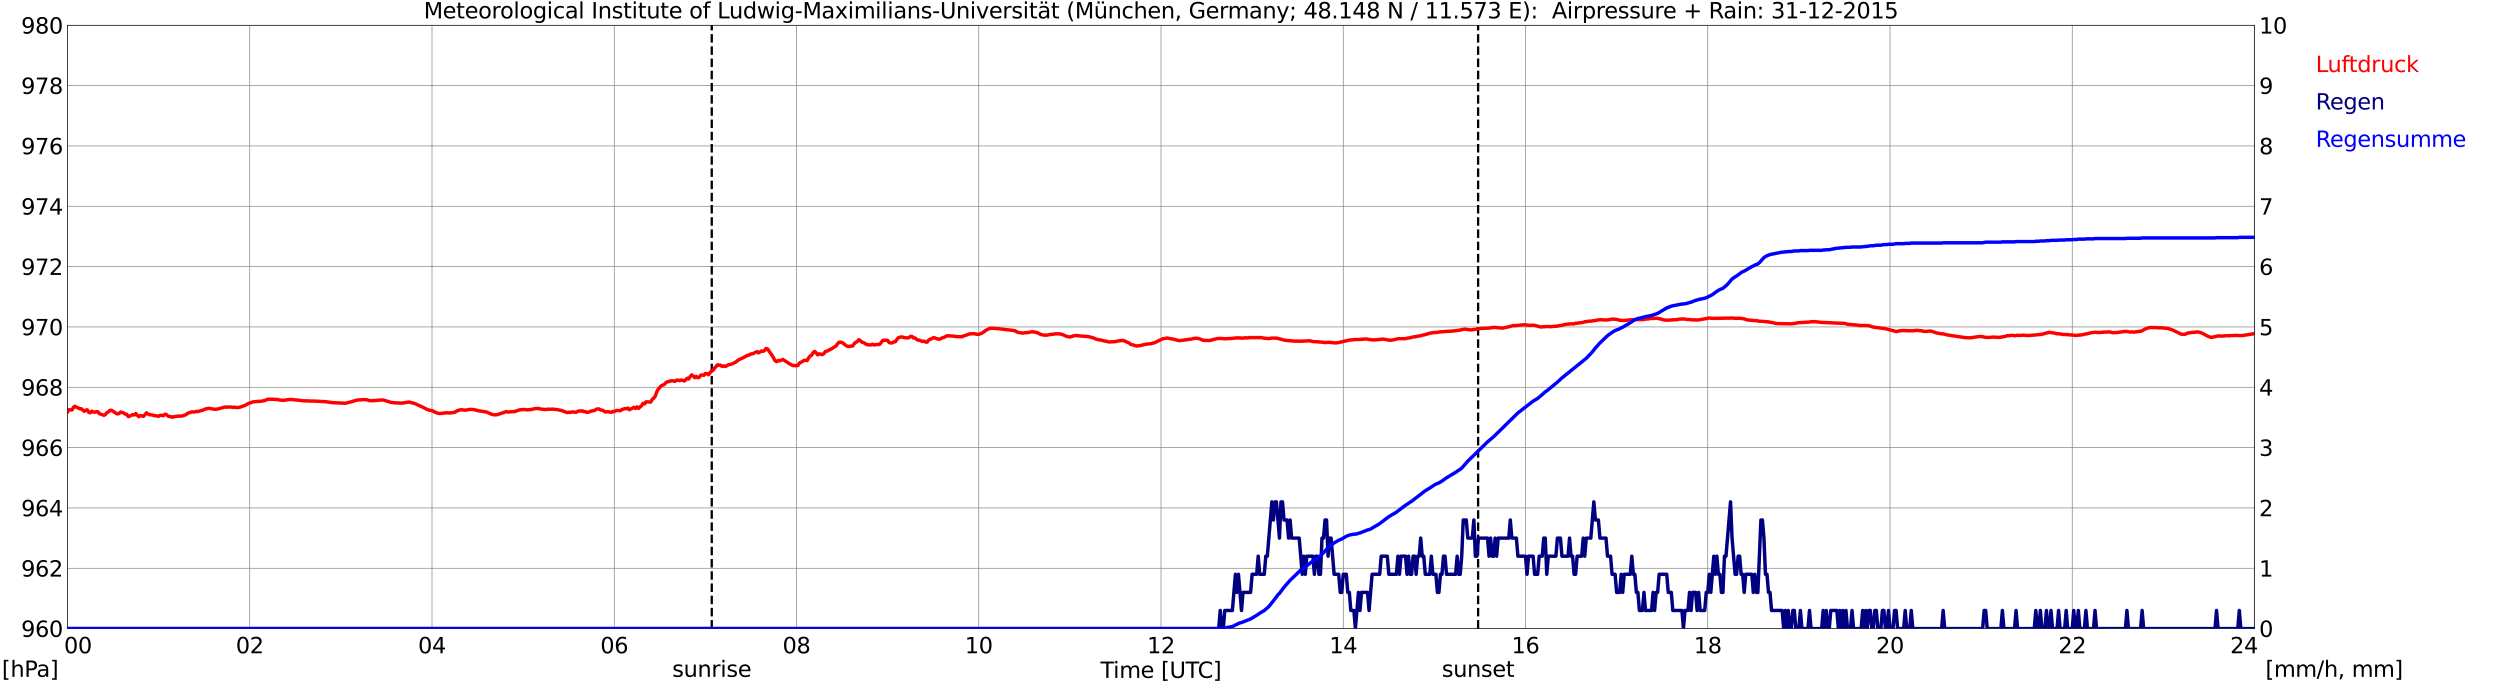 <?xml version="1.0" encoding="utf-8" standalone="no"?>
<!DOCTYPE svg PUBLIC "-//W3C//DTD SVG 1.1//EN"
  "http://www.w3.org/Graphics/SVG/1.1/DTD/svg11.dtd">
<svg xmlns:xlink="http://www.w3.org/1999/xlink" width="1085.4pt" height="296.64pt" viewBox="0 0 1085.4 296.64" xmlns="http://www.w3.org/2000/svg" version="1.1">
 <defs>
  <style type="text/css">*{stroke-linejoin: round; stroke-linecap: butt}</style>
 </defs>
 <g id="figure_1">
  <g id="patch_1">
   <path d="M 0 296.64 
L 1085.4 296.64 
L 1085.4 0 
L 0 0 
z
" style="fill: #ffffff"/>
  </g>
  <g id="axes_1">
   <g id="patch_2">
    <path d="M 29.306 272.909 
L 978.814 272.909 
L 978.814 10.976 
L 29.306 10.976 
z
" style="fill: #ffffff"/>
   </g>
   <g id="patch_3">
    <path d="M 978.814 272.909 
L 978.814 272.909 
L 978.814 10.976 
L 978.814 10.976 
z
" clip-path="url(#p4d5176d4cb)" style="fill: #d3d3d3; opacity: 0.25; stroke: #d3d3d3; stroke-linejoin: miter"/>
   </g>
   <g id="matplotlib.axis_1">
    <g id="xtick_1">
     <g id="line2d_1">
      <path d="M 29.306 272.909 
L 29.306 10.976 
" clip-path="url(#p4d5176d4cb)" style="fill: none; stroke: #808080; stroke-width: 0.3; stroke-linecap: square"/>
     </g>
     <g id="line2d_2"/>
     <g id="text_1">
      <!--    00 -->
      <g transform="translate(18.733 283.627) scale(0.095 -0.095)">
       <defs>
        <path id="DejaVuSans-20" transform="scale(0.016)"/>
        <path id="DejaVuSans-30" d="M 2034 4250 
Q 1547 4250 1301 3770 
Q 1056 3291 1056 2328 
Q 1056 1369 1301 889 
Q 1547 409 2034 409 
Q 2525 409 2770 889 
Q 3016 1369 3016 2328 
Q 3016 3291 2770 3770 
Q 2525 4250 2034 4250 
z
M 2034 4750 
Q 2819 4750 3233 4129 
Q 3647 3509 3647 2328 
Q 3647 1150 3233 529 
Q 2819 -91 2034 -91 
Q 1250 -91 836 529 
Q 422 1150 422 2328 
Q 422 3509 836 4129 
Q 1250 4750 2034 4750 
z
" transform="scale(0.016)"/>
       </defs>
       <use xlink:href="#DejaVuSans-20"/>
       <use xlink:href="#DejaVuSans-20" transform="translate(31.787 0)"/>
       <use xlink:href="#DejaVuSans-20" transform="translate(63.574 0)"/>
       <use xlink:href="#DejaVuSans-30" transform="translate(95.361 0)"/>
       <use xlink:href="#DejaVuSans-30" transform="translate(158.984 0)"/>
      </g>
     </g>
    </g>
    <g id="xtick_2">
     <g id="line2d_3">
      <path d="M 108.431 272.909 
L 108.431 10.976 
" clip-path="url(#p4d5176d4cb)" style="fill: none; stroke: #808080; stroke-width: 0.3; stroke-linecap: square"/>
     </g>
     <g id="line2d_4"/>
     <g id="text_2">
      <!-- 02 -->
      <g transform="translate(102.387 283.627) scale(0.095 -0.095)">
       <defs>
        <path id="DejaVuSans-32" d="M 1228 531 
L 3431 531 
L 3431 0 
L 469 0 
L 469 531 
Q 828 903 1448 1529 
Q 2069 2156 2228 2338 
Q 2531 2678 2651 2914 
Q 2772 3150 2772 3378 
Q 2772 3750 2511 3984 
Q 2250 4219 1831 4219 
Q 1534 4219 1204 4116 
Q 875 4013 500 3803 
L 500 4441 
Q 881 4594 1212 4672 
Q 1544 4750 1819 4750 
Q 2544 4750 2975 4387 
Q 3406 4025 3406 3419 
Q 3406 3131 3298 2873 
Q 3191 2616 2906 2266 
Q 2828 2175 2409 1742 
Q 1991 1309 1228 531 
z
" transform="scale(0.016)"/>
       </defs>
       <use xlink:href="#DejaVuSans-30"/>
       <use xlink:href="#DejaVuSans-32" transform="translate(63.623 0)"/>
      </g>
     </g>
    </g>
    <g id="xtick_3">
     <g id="line2d_5">
      <path d="M 187.557 272.909 
L 187.557 10.976 
" clip-path="url(#p4d5176d4cb)" style="fill: none; stroke: #808080; stroke-width: 0.3; stroke-linecap: square"/>
     </g>
     <g id="line2d_6"/>
     <g id="text_3">
      <!-- 04 -->
      <g transform="translate(181.513 283.627) scale(0.095 -0.095)">
       <defs>
        <path id="DejaVuSans-34" d="M 2419 4116 
L 825 1625 
L 2419 1625 
L 2419 4116 
z
M 2253 4666 
L 3047 4666 
L 3047 1625 
L 3713 1625 
L 3713 1100 
L 3047 1100 
L 3047 0 
L 2419 0 
L 2419 1100 
L 313 1100 
L 313 1709 
L 2253 4666 
z
" transform="scale(0.016)"/>
       </defs>
       <use xlink:href="#DejaVuSans-30"/>
       <use xlink:href="#DejaVuSans-34" transform="translate(63.623 0)"/>
      </g>
     </g>
    </g>
    <g id="xtick_4">
     <g id="line2d_7">
      <path d="M 266.683 272.909 
L 266.683 10.976 
" clip-path="url(#p4d5176d4cb)" style="fill: none; stroke: #808080; stroke-width: 0.3; stroke-linecap: square"/>
     </g>
     <g id="line2d_8"/>
     <g id="text_4">
      <!-- 06 -->
      <g transform="translate(260.638 283.627) scale(0.095 -0.095)">
       <defs>
        <path id="DejaVuSans-36" d="M 2113 2584 
Q 1688 2584 1439 2293 
Q 1191 2003 1191 1497 
Q 1191 994 1439 701 
Q 1688 409 2113 409 
Q 2538 409 2786 701 
Q 3034 994 3034 1497 
Q 3034 2003 2786 2293 
Q 2538 2584 2113 2584 
z
M 3366 4563 
L 3366 3988 
Q 3128 4100 2886 4159 
Q 2644 4219 2406 4219 
Q 1781 4219 1451 3797 
Q 1122 3375 1075 2522 
Q 1259 2794 1537 2939 
Q 1816 3084 2150 3084 
Q 2853 3084 3261 2657 
Q 3669 2231 3669 1497 
Q 3669 778 3244 343 
Q 2819 -91 2113 -91 
Q 1303 -91 875 529 
Q 447 1150 447 2328 
Q 447 3434 972 4092 
Q 1497 4750 2381 4750 
Q 2619 4750 2861 4703 
Q 3103 4656 3366 4563 
z
" transform="scale(0.016)"/>
       </defs>
       <use xlink:href="#DejaVuSans-30"/>
       <use xlink:href="#DejaVuSans-36" transform="translate(63.623 0)"/>
      </g>
     </g>
    </g>
    <g id="xtick_5">
     <g id="line2d_9">
      <path d="M 345.808 272.909 
L 345.808 10.976 
" clip-path="url(#p4d5176d4cb)" style="fill: none; stroke: #808080; stroke-width: 0.3; stroke-linecap: square"/>
     </g>
     <g id="line2d_10"/>
     <g id="text_5">
      <!-- 08 -->
      <g transform="translate(339.764 283.627) scale(0.095 -0.095)">
       <defs>
        <path id="DejaVuSans-38" d="M 2034 2216 
Q 1584 2216 1326 1975 
Q 1069 1734 1069 1313 
Q 1069 891 1326 650 
Q 1584 409 2034 409 
Q 2484 409 2743 651 
Q 3003 894 3003 1313 
Q 3003 1734 2745 1975 
Q 2488 2216 2034 2216 
z
M 1403 2484 
Q 997 2584 770 2862 
Q 544 3141 544 3541 
Q 544 4100 942 4425 
Q 1341 4750 2034 4750 
Q 2731 4750 3128 4425 
Q 3525 4100 3525 3541 
Q 3525 3141 3298 2862 
Q 3072 2584 2669 2484 
Q 3125 2378 3379 2068 
Q 3634 1759 3634 1313 
Q 3634 634 3220 271 
Q 2806 -91 2034 -91 
Q 1263 -91 848 271 
Q 434 634 434 1313 
Q 434 1759 690 2068 
Q 947 2378 1403 2484 
z
M 1172 3481 
Q 1172 3119 1398 2916 
Q 1625 2713 2034 2713 
Q 2441 2713 2670 2916 
Q 2900 3119 2900 3481 
Q 2900 3844 2670 4047 
Q 2441 4250 2034 4250 
Q 1625 4250 1398 4047 
Q 1172 3844 1172 3481 
z
" transform="scale(0.016)"/>
       </defs>
       <use xlink:href="#DejaVuSans-30"/>
       <use xlink:href="#DejaVuSans-38" transform="translate(63.623 0)"/>
      </g>
     </g>
    </g>
    <g id="xtick_6">
     <g id="line2d_11">
      <path d="M 424.934 272.909 
L 424.934 10.976 
" clip-path="url(#p4d5176d4cb)" style="fill: none; stroke: #808080; stroke-width: 0.3; stroke-linecap: square"/>
     </g>
     <g id="line2d_12"/>
     <g id="text_6">
      <!-- 10 -->
      <g transform="translate(418.89 283.627) scale(0.095 -0.095)">
       <defs>
        <path id="DejaVuSans-31" d="M 794 531 
L 1825 531 
L 1825 4091 
L 703 3866 
L 703 4441 
L 1819 4666 
L 2450 4666 
L 2450 531 
L 3481 531 
L 3481 0 
L 794 0 
L 794 531 
z
" transform="scale(0.016)"/>
       </defs>
       <use xlink:href="#DejaVuSans-31"/>
       <use xlink:href="#DejaVuSans-30" transform="translate(63.623 0)"/>
      </g>
     </g>
    </g>
    <g id="xtick_7">
     <g id="line2d_13">
      <path d="M 504.06 272.909 
L 504.06 10.976 
" clip-path="url(#p4d5176d4cb)" style="fill: none; stroke: #808080; stroke-width: 0.3; stroke-linecap: square"/>
     </g>
     <g id="line2d_14"/>
     <g id="text_7">
      <!-- 12 -->
      <g transform="translate(498.015 283.627) scale(0.095 -0.095)">
       <use xlink:href="#DejaVuSans-31"/>
       <use xlink:href="#DejaVuSans-32" transform="translate(63.623 0)"/>
      </g>
     </g>
    </g>
    <g id="xtick_8">
     <g id="line2d_15">
      <path d="M 583.185 272.909 
L 583.185 10.976 
" clip-path="url(#p4d5176d4cb)" style="fill: none; stroke: #808080; stroke-width: 0.3; stroke-linecap: square"/>
     </g>
     <g id="line2d_16"/>
     <g id="text_8">
      <!-- 14 -->
      <g transform="translate(577.141 283.627) scale(0.095 -0.095)">
       <use xlink:href="#DejaVuSans-31"/>
       <use xlink:href="#DejaVuSans-34" transform="translate(63.623 0)"/>
      </g>
     </g>
    </g>
    <g id="xtick_9">
     <g id="line2d_17">
      <path d="M 662.311 272.909 
L 662.311 10.976 
" clip-path="url(#p4d5176d4cb)" style="fill: none; stroke: #808080; stroke-width: 0.3; stroke-linecap: square"/>
     </g>
     <g id="line2d_18"/>
     <g id="text_9">
      <!-- 16 -->
      <g transform="translate(656.267 283.627) scale(0.095 -0.095)">
       <use xlink:href="#DejaVuSans-31"/>
       <use xlink:href="#DejaVuSans-36" transform="translate(63.623 0)"/>
      </g>
     </g>
    </g>
    <g id="xtick_10">
     <g id="line2d_19">
      <path d="M 741.437 272.909 
L 741.437 10.976 
" clip-path="url(#p4d5176d4cb)" style="fill: none; stroke: #808080; stroke-width: 0.3; stroke-linecap: square"/>
     </g>
     <g id="line2d_20"/>
     <g id="text_10">
      <!-- 18 -->
      <g transform="translate(735.392 283.627) scale(0.095 -0.095)">
       <use xlink:href="#DejaVuSans-31"/>
       <use xlink:href="#DejaVuSans-38" transform="translate(63.623 0)"/>
      </g>
     </g>
    </g>
    <g id="xtick_11">
     <g id="line2d_21">
      <path d="M 820.562 272.909 
L 820.562 10.976 
" clip-path="url(#p4d5176d4cb)" style="fill: none; stroke: #808080; stroke-width: 0.3; stroke-linecap: square"/>
     </g>
     <g id="line2d_22"/>
     <g id="text_11">
      <!-- 20 -->
      <g transform="translate(814.518 283.627) scale(0.095 -0.095)">
       <use xlink:href="#DejaVuSans-32"/>
       <use xlink:href="#DejaVuSans-30" transform="translate(63.623 0)"/>
      </g>
     </g>
    </g>
    <g id="xtick_12">
     <g id="line2d_23">
      <path d="M 899.688 272.909 
L 899.688 10.976 
" clip-path="url(#p4d5176d4cb)" style="fill: none; stroke: #808080; stroke-width: 0.3; stroke-linecap: square"/>
     </g>
     <g id="line2d_24"/>
     <g id="text_12">
      <!-- 22 -->
      <g transform="translate(893.644 283.627) scale(0.095 -0.095)">
       <use xlink:href="#DejaVuSans-32"/>
       <use xlink:href="#DejaVuSans-32" transform="translate(63.623 0)"/>
      </g>
     </g>
    </g>
    <g id="xtick_13">
     <g id="line2d_25">
      <path d="M 978.814 272.909 
L 978.814 10.976 
" clip-path="url(#p4d5176d4cb)" style="fill: none; stroke: #808080; stroke-width: 0.3; stroke-linecap: square"/>
     </g>
     <g id="line2d_26"/>
     <g id="text_13">
      <!-- 24    -->
      <g transform="translate(968.241 283.627) scale(0.095 -0.095)">
       <use xlink:href="#DejaVuSans-32"/>
       <use xlink:href="#DejaVuSans-34" transform="translate(63.623 0)"/>
       <use xlink:href="#DejaVuSans-20" transform="translate(127.246 0)"/>
       <use xlink:href="#DejaVuSans-20" transform="translate(159.033 0)"/>
       <use xlink:href="#DejaVuSans-20" transform="translate(190.82 0)"/>
      </g>
     </g>
    </g>
    <g id="text_14">
     <!-- Time [UTC] -->
     <g transform="translate(477.806 294.322) scale(0.095 -0.095)">
      <defs>
       <path id="DejaVuSans-54" d="M -19 4666 
L 3928 4666 
L 3928 4134 
L 2272 4134 
L 2272 0 
L 1638 0 
L 1638 4134 
L -19 4134 
L -19 4666 
z
" transform="scale(0.016)"/>
       <path id="DejaVuSans-69" d="M 603 3500 
L 1178 3500 
L 1178 0 
L 603 0 
L 603 3500 
z
M 603 4863 
L 1178 4863 
L 1178 4134 
L 603 4134 
L 603 4863 
z
" transform="scale(0.016)"/>
       <path id="DejaVuSans-6d" d="M 3328 2828 
Q 3544 3216 3844 3400 
Q 4144 3584 4550 3584 
Q 5097 3584 5394 3201 
Q 5691 2819 5691 2113 
L 5691 0 
L 5113 0 
L 5113 2094 
Q 5113 2597 4934 2840 
Q 4756 3084 4391 3084 
Q 3944 3084 3684 2787 
Q 3425 2491 3425 1978 
L 3425 0 
L 2847 0 
L 2847 2094 
Q 2847 2600 2669 2842 
Q 2491 3084 2119 3084 
Q 1678 3084 1418 2786 
Q 1159 2488 1159 1978 
L 1159 0 
L 581 0 
L 581 3500 
L 1159 3500 
L 1159 2956 
Q 1356 3278 1631 3431 
Q 1906 3584 2284 3584 
Q 2666 3584 2933 3390 
Q 3200 3197 3328 2828 
z
" transform="scale(0.016)"/>
       <path id="DejaVuSans-65" d="M 3597 1894 
L 3597 1613 
L 953 1613 
Q 991 1019 1311 708 
Q 1631 397 2203 397 
Q 2534 397 2845 478 
Q 3156 559 3463 722 
L 3463 178 
Q 3153 47 2828 -22 
Q 2503 -91 2169 -91 
Q 1331 -91 842 396 
Q 353 884 353 1716 
Q 353 2575 817 3079 
Q 1281 3584 2069 3584 
Q 2775 3584 3186 3129 
Q 3597 2675 3597 1894 
z
M 3022 2063 
Q 3016 2534 2758 2815 
Q 2500 3097 2075 3097 
Q 1594 3097 1305 2825 
Q 1016 2553 972 2059 
L 3022 2063 
z
" transform="scale(0.016)"/>
       <path id="DejaVuSans-5b" d="M 550 4863 
L 1875 4863 
L 1875 4416 
L 1125 4416 
L 1125 -397 
L 1875 -397 
L 1875 -844 
L 550 -844 
L 550 4863 
z
" transform="scale(0.016)"/>
       <path id="DejaVuSans-55" d="M 556 4666 
L 1191 4666 
L 1191 1831 
Q 1191 1081 1462 751 
Q 1734 422 2344 422 
Q 2950 422 3222 751 
Q 3494 1081 3494 1831 
L 3494 4666 
L 4128 4666 
L 4128 1753 
Q 4128 841 3676 375 
Q 3225 -91 2344 -91 
Q 1459 -91 1007 375 
Q 556 841 556 1753 
L 556 4666 
z
" transform="scale(0.016)"/>
       <path id="DejaVuSans-43" d="M 4122 4306 
L 4122 3641 
Q 3803 3938 3442 4084 
Q 3081 4231 2675 4231 
Q 1875 4231 1450 3742 
Q 1025 3253 1025 2328 
Q 1025 1406 1450 917 
Q 1875 428 2675 428 
Q 3081 428 3442 575 
Q 3803 722 4122 1019 
L 4122 359 
Q 3791 134 3420 21 
Q 3050 -91 2638 -91 
Q 1578 -91 968 557 
Q 359 1206 359 2328 
Q 359 3453 968 4101 
Q 1578 4750 2638 4750 
Q 3056 4750 3426 4639 
Q 3797 4528 4122 4306 
z
" transform="scale(0.016)"/>
       <path id="DejaVuSans-5d" d="M 1947 4863 
L 1947 -844 
L 622 -844 
L 622 -397 
L 1369 -397 
L 1369 4416 
L 622 4416 
L 622 4863 
L 1947 4863 
z
" transform="scale(0.016)"/>
      </defs>
      <use xlink:href="#DejaVuSans-54"/>
      <use xlink:href="#DejaVuSans-69" transform="translate(57.959 0)"/>
      <use xlink:href="#DejaVuSans-6d" transform="translate(85.742 0)"/>
      <use xlink:href="#DejaVuSans-65" transform="translate(183.154 0)"/>
      <use xlink:href="#DejaVuSans-20" transform="translate(244.678 0)"/>
      <use xlink:href="#DejaVuSans-5b" transform="translate(276.465 0)"/>
      <use xlink:href="#DejaVuSans-55" transform="translate(315.479 0)"/>
      <use xlink:href="#DejaVuSans-54" transform="translate(388.672 0)"/>
      <use xlink:href="#DejaVuSans-43" transform="translate(443.881 0)"/>
      <use xlink:href="#DejaVuSans-5d" transform="translate(513.705 0)"/>
     </g>
    </g>
   </g>
   <g id="matplotlib.axis_2">
    <g id="ytick_1">
     <g id="line2d_27">
      <path d="M 29.306 272.909 
L 978.814 272.909 
" clip-path="url(#p4d5176d4cb)" style="fill: none; stroke: #808080; stroke-width: 0.3; stroke-linecap: square"/>
     </g>
     <g id="line2d_28"/>
     <g id="text_15">
      <!-- 960 -->
      <g transform="translate(9.173 276.518) scale(0.095 -0.095)">
       <defs>
        <path id="DejaVuSans-39" d="M 703 97 
L 703 672 
Q 941 559 1184 500 
Q 1428 441 1663 441 
Q 2288 441 2617 861 
Q 2947 1281 2994 2138 
Q 2813 1869 2534 1725 
Q 2256 1581 1919 1581 
Q 1219 1581 811 2004 
Q 403 2428 403 3163 
Q 403 3881 828 4315 
Q 1253 4750 1959 4750 
Q 2769 4750 3195 4129 
Q 3622 3509 3622 2328 
Q 3622 1225 3098 567 
Q 2575 -91 1691 -91 
Q 1453 -91 1209 -44 
Q 966 3 703 97 
z
M 1959 2075 
Q 2384 2075 2632 2365 
Q 2881 2656 2881 3163 
Q 2881 3666 2632 3958 
Q 2384 4250 1959 4250 
Q 1534 4250 1286 3958 
Q 1038 3666 1038 3163 
Q 1038 2656 1286 2365 
Q 1534 2075 1959 2075 
z
" transform="scale(0.016)"/>
       </defs>
       <use xlink:href="#DejaVuSans-39"/>
       <use xlink:href="#DejaVuSans-36" transform="translate(63.623 0)"/>
       <use xlink:href="#DejaVuSans-30" transform="translate(127.246 0)"/>
      </g>
     </g>
    </g>
    <g id="ytick_2">
     <g id="line2d_29">
      <path d="M 29.306 246.715 
L 978.814 246.715 
" clip-path="url(#p4d5176d4cb)" style="fill: none; stroke: #808080; stroke-width: 0.3; stroke-linecap: square"/>
     </g>
     <g id="line2d_30"/>
     <g id="text_16">
      <!-- 962 -->
      <g transform="translate(9.173 250.325) scale(0.095 -0.095)">
       <use xlink:href="#DejaVuSans-39"/>
       <use xlink:href="#DejaVuSans-36" transform="translate(63.623 0)"/>
       <use xlink:href="#DejaVuSans-32" transform="translate(127.246 0)"/>
      </g>
     </g>
    </g>
    <g id="ytick_3">
     <g id="line2d_31">
      <path d="M 29.306 220.522 
L 978.814 220.522 
" clip-path="url(#p4d5176d4cb)" style="fill: none; stroke: #808080; stroke-width: 0.3; stroke-linecap: square"/>
     </g>
     <g id="line2d_32"/>
     <g id="text_17">
      <!-- 964 -->
      <g transform="translate(9.173 224.131) scale(0.095 -0.095)">
       <use xlink:href="#DejaVuSans-39"/>
       <use xlink:href="#DejaVuSans-36" transform="translate(63.623 0)"/>
       <use xlink:href="#DejaVuSans-34" transform="translate(127.246 0)"/>
      </g>
     </g>
    </g>
    <g id="ytick_4">
     <g id="line2d_33">
      <path d="M 29.306 194.329 
L 978.814 194.329 
" clip-path="url(#p4d5176d4cb)" style="fill: none; stroke: #808080; stroke-width: 0.3; stroke-linecap: square"/>
     </g>
     <g id="line2d_34"/>
     <g id="text_18">
      <!-- 966 -->
      <g transform="translate(9.173 197.938) scale(0.095 -0.095)">
       <use xlink:href="#DejaVuSans-39"/>
       <use xlink:href="#DejaVuSans-36" transform="translate(63.623 0)"/>
       <use xlink:href="#DejaVuSans-36" transform="translate(127.246 0)"/>
      </g>
     </g>
    </g>
    <g id="ytick_5">
     <g id="line2d_35">
      <path d="M 29.306 168.136 
L 978.814 168.136 
" clip-path="url(#p4d5176d4cb)" style="fill: none; stroke: #808080; stroke-width: 0.3; stroke-linecap: square"/>
     </g>
     <g id="line2d_36"/>
     <g id="text_19">
      <!-- 968 -->
      <g transform="translate(9.173 171.745) scale(0.095 -0.095)">
       <use xlink:href="#DejaVuSans-39"/>
       <use xlink:href="#DejaVuSans-36" transform="translate(63.623 0)"/>
       <use xlink:href="#DejaVuSans-38" transform="translate(127.246 0)"/>
      </g>
     </g>
    </g>
    <g id="ytick_6">
     <g id="line2d_37">
      <path d="M 29.306 141.942 
L 978.814 141.942 
" clip-path="url(#p4d5176d4cb)" style="fill: none; stroke: #808080; stroke-width: 0.3; stroke-linecap: square"/>
     </g>
     <g id="line2d_38"/>
     <g id="text_20">
      <!-- 970 -->
      <g transform="translate(9.173 145.551) scale(0.095 -0.095)">
       <defs>
        <path id="DejaVuSans-37" d="M 525 4666 
L 3525 4666 
L 3525 4397 
L 1831 0 
L 1172 0 
L 2766 4134 
L 525 4134 
L 525 4666 
z
" transform="scale(0.016)"/>
       </defs>
       <use xlink:href="#DejaVuSans-39"/>
       <use xlink:href="#DejaVuSans-37" transform="translate(63.623 0)"/>
       <use xlink:href="#DejaVuSans-30" transform="translate(127.246 0)"/>
      </g>
     </g>
    </g>
    <g id="ytick_7">
     <g id="line2d_39">
      <path d="M 29.306 115.749 
L 978.814 115.749 
" clip-path="url(#p4d5176d4cb)" style="fill: none; stroke: #808080; stroke-width: 0.3; stroke-linecap: square"/>
     </g>
     <g id="line2d_40"/>
     <g id="text_21">
      <!-- 972 -->
      <g transform="translate(9.173 119.358) scale(0.095 -0.095)">
       <use xlink:href="#DejaVuSans-39"/>
       <use xlink:href="#DejaVuSans-37" transform="translate(63.623 0)"/>
       <use xlink:href="#DejaVuSans-32" transform="translate(127.246 0)"/>
      </g>
     </g>
    </g>
    <g id="ytick_8">
     <g id="line2d_41">
      <path d="M 29.306 89.556 
L 978.814 89.556 
" clip-path="url(#p4d5176d4cb)" style="fill: none; stroke: #808080; stroke-width: 0.3; stroke-linecap: square"/>
     </g>
     <g id="line2d_42"/>
     <g id="text_22">
      <!-- 974 -->
      <g transform="translate(9.173 93.165) scale(0.095 -0.095)">
       <use xlink:href="#DejaVuSans-39"/>
       <use xlink:href="#DejaVuSans-37" transform="translate(63.623 0)"/>
       <use xlink:href="#DejaVuSans-34" transform="translate(127.246 0)"/>
      </g>
     </g>
    </g>
    <g id="ytick_9">
     <g id="line2d_43">
      <path d="M 29.306 63.362 
L 978.814 63.362 
" clip-path="url(#p4d5176d4cb)" style="fill: none; stroke: #808080; stroke-width: 0.3; stroke-linecap: square"/>
     </g>
     <g id="line2d_44"/>
     <g id="text_23">
      <!-- 976 -->
      <g transform="translate(9.173 66.972) scale(0.095 -0.095)">
       <use xlink:href="#DejaVuSans-39"/>
       <use xlink:href="#DejaVuSans-37" transform="translate(63.623 0)"/>
       <use xlink:href="#DejaVuSans-36" transform="translate(127.246 0)"/>
      </g>
     </g>
    </g>
    <g id="ytick_10">
     <g id="line2d_45">
      <path d="M 29.306 37.169 
L 978.814 37.169 
" clip-path="url(#p4d5176d4cb)" style="fill: none; stroke: #808080; stroke-width: 0.3; stroke-linecap: square"/>
     </g>
     <g id="line2d_46"/>
     <g id="text_24">
      <!-- 978 -->
      <g transform="translate(9.173 40.778) scale(0.095 -0.095)">
       <use xlink:href="#DejaVuSans-39"/>
       <use xlink:href="#DejaVuSans-37" transform="translate(63.623 0)"/>
       <use xlink:href="#DejaVuSans-38" transform="translate(127.246 0)"/>
      </g>
     </g>
    </g>
    <g id="ytick_11">
     <g id="line2d_47">
      <path d="M 29.306 10.976 
L 978.814 10.976 
" clip-path="url(#p4d5176d4cb)" style="fill: none; stroke: #808080; stroke-width: 0.3; stroke-linecap: square"/>
     </g>
     <g id="line2d_48"/>
     <g id="text_25">
      <!-- 980 -->
      <g transform="translate(9.173 14.585) scale(0.095 -0.095)">
       <use xlink:href="#DejaVuSans-39"/>
       <use xlink:href="#DejaVuSans-38" transform="translate(63.623 0)"/>
       <use xlink:href="#DejaVuSans-30" transform="translate(127.246 0)"/>
      </g>
     </g>
    </g>
   </g>
   <g id="line2d_49">
    <path d="M 309.015 272.909 
L 309.015 10.976 
" clip-path="url(#p4d5176d4cb)" style="fill: none; stroke-dasharray: 3.7,1.6; stroke-dashoffset: 0; stroke: #000000"/>
   </g>
   <g id="line2d_50">
    <path d="M 641.738 272.909 
L 641.738 10.976 
" clip-path="url(#p4d5176d4cb)" style="fill: none; stroke-dasharray: 3.7,1.6; stroke-dashoffset: 0; stroke: #000000"/>
   </g>
   <g id="line2d_51">
    <path d="M 29.306 178.875 
L 29.965 177.893 
L 31.284 177.984 
L 31.943 176.727 
L 32.603 176.386 
L 33.262 176.884 
L 33.921 177.041 
L 34.581 177.487 
L 35.24 177.434 
L 36.559 178.56 
L 37.218 178.063 
L 37.878 177.932 
L 38.537 179.058 
L 39.197 179.189 
L 39.856 178.508 
L 40.515 178.875 
L 41.175 178.953 
L 41.834 178.744 
L 42.493 178.77 
L 43.153 179.634 
L 43.812 179.792 
L 45.131 180.315 
L 45.79 179.896 
L 46.45 179.111 
L 47.109 178.796 
L 47.768 178.141 
L 48.428 178.115 
L 50.406 179.451 
L 51.065 179.713 
L 51.725 179.503 
L 52.384 178.875 
L 53.703 179.294 
L 54.362 179.818 
L 55.022 179.844 
L 55.681 180.866 
L 56.34 180.656 
L 57.659 180.027 
L 58.319 180.158 
L 58.978 179.53 
L 59.637 180.315 
L 60.297 180.918 
L 60.956 180.42 
L 61.615 180.525 
L 62.275 180.787 
L 63.594 179.215 
L 64.253 179.765 
L 64.912 180.027 
L 66.231 180.184 
L 66.89 180.446 
L 67.55 180.473 
L 68.869 180.735 
L 69.528 180.289 
L 70.187 180.342 
L 70.847 180.525 
L 71.506 179.896 
L 72.166 179.896 
L 72.825 180.577 
L 73.484 180.866 
L 74.144 180.839 
L 74.803 181.154 
L 75.462 180.918 
L 76.781 180.761 
L 77.441 180.63 
L 78.759 180.682 
L 80.737 180.054 
L 81.397 179.477 
L 83.375 178.796 
L 84.034 178.901 
L 84.694 178.822 
L 85.353 178.613 
L 86.013 178.665 
L 87.331 178.246 
L 87.991 178.089 
L 89.309 177.539 
L 90.628 177.277 
L 93.266 177.696 
L 94.584 177.565 
L 96.563 177.015 
L 97.222 176.806 
L 97.881 176.727 
L 98.541 176.806 
L 99.2 176.675 
L 100.519 176.753 
L 101.178 176.884 
L 101.838 176.753 
L 102.497 176.937 
L 103.816 176.884 
L 105.135 176.465 
L 106.453 175.967 
L 107.772 175.208 
L 109.75 174.501 
L 111.728 174.291 
L 113.707 174.16 
L 115.025 173.846 
L 116.344 173.322 
L 118.982 173.348 
L 119.641 173.479 
L 120.3 173.4 
L 121.619 173.715 
L 122.938 173.82 
L 125.575 173.479 
L 126.235 173.427 
L 127.553 173.558 
L 128.872 173.662 
L 132.169 174.081 
L 132.829 174.003 
L 134.807 174.134 
L 136.785 174.134 
L 137.444 174.265 
L 138.104 174.186 
L 140.082 174.37 
L 140.741 174.317 
L 144.697 174.841 
L 149.972 175.077 
L 152.61 174.422 
L 153.929 174.003 
L 155.247 173.662 
L 157.885 173.505 
L 159.204 173.558 
L 160.523 173.977 
L 163.16 173.898 
L 164.479 173.715 
L 166.457 173.662 
L 169.754 174.71 
L 171.073 174.867 
L 174.37 175.024 
L 176.348 174.736 
L 177.666 174.553 
L 180.304 175.26 
L 181.623 175.915 
L 183.601 176.806 
L 184.92 177.513 
L 186.238 178.037 
L 187.557 178.299 
L 188.217 178.56 
L 188.876 178.953 
L 190.195 179.451 
L 190.854 179.53 
L 194.151 179.189 
L 195.47 179.294 
L 197.448 178.98 
L 198.767 178.22 
L 200.085 177.879 
L 202.063 178.089 
L 204.042 177.722 
L 205.36 177.801 
L 206.679 178.037 
L 207.339 178.272 
L 211.295 178.901 
L 213.273 179.792 
L 214.592 180.132 
L 215.91 180.027 
L 217.229 179.582 
L 219.867 178.691 
L 220.526 178.901 
L 223.823 178.613 
L 224.482 178.272 
L 225.801 177.906 
L 227.779 177.775 
L 229.098 177.984 
L 229.757 177.827 
L 230.417 177.853 
L 231.736 177.487 
L 233.714 177.303 
L 234.373 177.539 
L 237.011 177.827 
L 237.67 177.644 
L 238.989 177.696 
L 239.648 177.591 
L 240.967 177.748 
L 242.286 177.906 
L 243.604 178.168 
L 244.923 178.639 
L 246.242 179.137 
L 246.901 178.953 
L 247.561 179.084 
L 248.22 178.849 
L 250.198 178.98 
L 250.858 178.587 
L 251.517 178.377 
L 252.176 178.482 
L 252.836 178.351 
L 253.495 178.718 
L 254.155 178.718 
L 254.814 179.058 
L 256.133 178.744 
L 256.792 178.43 
L 258.111 178.246 
L 258.77 177.722 
L 259.43 177.539 
L 260.089 177.539 
L 260.748 178.01 
L 261.408 178.063 
L 262.067 178.377 
L 262.726 178.849 
L 264.045 178.744 
L 265.364 179.032 
L 266.023 178.665 
L 266.683 178.744 
L 267.342 178.325 
L 268.002 178.194 
L 269.32 178.325 
L 269.98 177.827 
L 271.298 177.408 
L 271.958 177.487 
L 272.617 177.172 
L 273.277 177.906 
L 273.936 177.513 
L 274.595 177.251 
L 275.255 176.806 
L 275.914 177.329 
L 276.573 176.648 
L 277.233 177.329 
L 277.892 176.648 
L 278.552 176.151 
L 279.211 175.077 
L 279.87 175.365 
L 280.53 174.448 
L 282.508 174.579 
L 283.167 173.4 
L 283.827 172.903 
L 284.486 171.986 
L 285.145 170.152 
L 285.805 168.921 
L 287.124 167.455 
L 288.442 166.904 
L 289.102 166.145 
L 289.761 165.752 
L 290.42 165.647 
L 291.08 165.385 
L 291.739 165.307 
L 293.058 165.542 
L 293.717 165.045 
L 294.377 165.045 
L 295.036 165.254 
L 295.696 164.966 
L 296.355 165.123 
L 297.014 165.438 
L 297.674 164.94 
L 298.333 164.207 
L 298.992 164.547 
L 299.652 163.499 
L 300.311 162.766 
L 300.971 163.264 
L 301.63 163.971 
L 302.289 163.421 
L 302.949 163.997 
L 303.608 163.787 
L 304.267 162.871 
L 304.927 162.792 
L 305.586 162.975 
L 306.246 162.19 
L 306.905 162.19 
L 307.564 162.687 
L 308.883 161.09 
L 309.543 160.854 
L 310.202 159.885 
L 311.521 158.392 
L 312.18 158.549 
L 312.839 158.549 
L 313.499 159.125 
L 314.158 158.837 
L 314.818 159.099 
L 315.477 158.837 
L 316.136 158.418 
L 317.455 158.13 
L 318.774 157.527 
L 319.433 157.187 
L 320.752 156.165 
L 322.071 155.589 
L 323.39 154.908 
L 324.708 154.201 
L 325.368 154.096 
L 326.027 153.624 
L 326.686 153.624 
L 328.665 152.655 
L 329.324 153.205 
L 330.643 152.393 
L 331.302 152.524 
L 331.961 152.158 
L 332.621 151.293 
L 333.28 151.529 
L 335.258 154.384 
L 336.577 156.715 
L 337.236 157.003 
L 337.896 156.48 
L 338.555 156.689 
L 339.874 156.06 
L 343.171 158.182 
L 344.49 158.758 
L 345.149 158.68 
L 345.808 158.811 
L 346.468 158.601 
L 347.127 157.553 
L 347.787 157.292 
L 349.105 156.453 
L 349.765 156.427 
L 350.424 156.532 
L 351.083 155.379 
L 351.743 154.541 
L 352.402 154.175 
L 353.062 153.048 
L 353.721 152.577 
L 354.38 153.232 
L 355.04 154.07 
L 355.699 153.624 
L 357.018 153.939 
L 357.677 153.546 
L 358.337 152.603 
L 358.996 152.472 
L 360.315 151.791 
L 361.634 151.084 
L 362.293 150.56 
L 362.952 150.272 
L 363.612 149.276 
L 364.271 148.595 
L 364.93 148.543 
L 365.59 148.7 
L 367.568 150.193 
L 368.227 150.429 
L 370.206 150.193 
L 370.865 149.198 
L 371.524 148.622 
L 372.184 148.333 
L 372.843 147.495 
L 373.502 147.862 
L 374.162 148.543 
L 374.821 148.674 
L 376.14 149.486 
L 376.799 149.695 
L 378.118 149.774 
L 378.777 149.46 
L 379.437 149.774 
L 380.756 149.538 
L 381.415 149.591 
L 382.074 149.381 
L 382.734 148.438 
L 383.393 147.731 
L 385.371 147.757 
L 386.031 148.726 
L 386.69 148.883 
L 387.349 148.91 
L 388.009 148.438 
L 388.668 148.386 
L 389.987 146.631 
L 391.306 146.264 
L 391.965 146.369 
L 392.624 146.605 
L 393.943 146.709 
L 394.603 146.605 
L 395.262 146.055 
L 395.921 146.028 
L 396.581 146.736 
L 397.24 146.709 
L 397.899 147.312 
L 398.559 147.679 
L 399.218 147.705 
L 400.537 148.281 
L 401.196 148.071 
L 401.856 148.517 
L 402.515 148.543 
L 403.175 147.679 
L 403.834 147.207 
L 404.493 147.129 
L 405.153 146.631 
L 405.812 146.657 
L 406.471 147.024 
L 407.79 147.286 
L 408.45 147.076 
L 409.109 146.657 
L 409.768 146.526 
L 411.087 145.793 
L 413.725 145.897 
L 415.043 146.133 
L 417.681 146.212 
L 418.34 145.871 
L 419.659 145.452 
L 420.978 144.954 
L 422.956 144.876 
L 424.275 145.164 
L 424.934 145.138 
L 426.253 144.693 
L 428.231 143.304 
L 428.89 142.911 
L 430.209 142.492 
L 432.847 142.649 
L 434.825 142.859 
L 436.144 143.016 
L 438.781 143.33 
L 440.1 143.488 
L 440.759 143.645 
L 441.419 144.064 
L 442.078 144.326 
L 444.056 144.614 
L 445.375 144.404 
L 446.034 144.431 
L 447.353 144.169 
L 448.012 144.064 
L 449.331 144.169 
L 450.65 144.562 
L 451.969 145.243 
L 453.287 145.505 
L 454.606 145.505 
L 455.925 145.216 
L 457.244 145.112 
L 457.903 144.954 
L 459.881 144.928 
L 461.2 145.216 
L 463.178 146.081 
L 464.497 146.317 
L 465.816 145.924 
L 466.475 145.714 
L 467.794 145.714 
L 469.113 145.871 
L 471.75 146.081 
L 472.409 146.107 
L 475.047 146.814 
L 475.706 147.155 
L 477.025 147.521 
L 477.685 147.574 
L 479.003 147.914 
L 481.641 148.464 
L 484.278 148.307 
L 484.938 148.098 
L 487.575 147.783 
L 490.213 148.91 
L 490.872 149.486 
L 493.51 150.219 
L 495.488 149.957 
L 496.807 149.564 
L 498.785 149.276 
L 499.444 149.276 
L 500.763 148.936 
L 501.422 148.726 
L 504.719 147.102 
L 506.697 146.762 
L 509.335 147.233 
L 511.972 147.914 
L 517.247 147.207 
L 518.566 146.893 
L 519.226 146.84 
L 520.544 147.024 
L 522.522 147.783 
L 525.16 147.836 
L 528.457 146.998 
L 529.776 146.919 
L 531.754 147.076 
L 534.391 146.971 
L 537.029 146.683 
L 537.688 146.762 
L 538.348 146.683 
L 539.007 146.814 
L 540.985 146.657 
L 541.644 146.736 
L 542.304 146.578 
L 547.579 146.578 
L 548.898 146.84 
L 550.876 146.998 
L 552.195 146.788 
L 554.173 146.788 
L 558.129 147.783 
L 562.745 148.15 
L 563.404 148.045 
L 564.063 148.15 
L 568.679 147.967 
L 569.998 148.281 
L 573.954 148.543 
L 575.273 148.726 
L 577.251 148.595 
L 577.91 148.726 
L 578.57 148.726 
L 579.229 148.883 
L 580.548 148.857 
L 585.823 147.652 
L 588.46 147.39 
L 589.779 147.417 
L 593.076 147.155 
L 595.054 147.469 
L 596.373 147.6 
L 598.351 147.443 
L 599.67 147.286 
L 600.329 147.207 
L 602.967 147.626 
L 603.626 147.731 
L 604.945 147.548 
L 606.264 147.233 
L 606.923 147.05 
L 610.22 147.05 
L 610.879 146.84 
L 612.198 146.657 
L 613.517 146.264 
L 614.176 146.264 
L 615.495 145.95 
L 616.814 145.793 
L 617.473 145.531 
L 618.792 145.269 
L 620.77 144.666 
L 622.089 144.431 
L 624.067 144.3 
L 624.726 144.142 
L 626.705 143.985 
L 628.683 143.828 
L 630.001 143.802 
L 633.298 143.435 
L 634.617 143.121 
L 635.936 142.885 
L 638.573 143.252 
L 643.189 142.571 
L 646.486 142.466 
L 648.464 142.126 
L 651.761 142.414 
L 652.42 142.44 
L 655.058 141.864 
L 657.036 141.34 
L 657.695 141.392 
L 661.652 140.999 
L 664.289 141.261 
L 665.608 141.156 
L 666.927 141.418 
L 668.246 141.785 
L 668.905 141.968 
L 670.883 141.811 
L 672.202 141.733 
L 672.861 141.864 
L 674.18 141.759 
L 674.839 141.628 
L 675.499 141.68 
L 676.817 141.418 
L 678.136 141.235 
L 679.455 140.868 
L 680.774 140.711 
L 682.092 140.58 
L 683.411 140.633 
L 684.071 140.292 
L 684.73 140.371 
L 685.389 140.187 
L 686.049 140.161 
L 686.708 140.004 
L 687.368 139.978 
L 688.027 139.69 
L 688.686 139.69 
L 689.346 139.48 
L 690.664 139.428 
L 691.983 139.244 
L 694.621 138.799 
L 697.258 138.93 
L 698.577 138.825 
L 699.236 138.616 
L 700.555 138.537 
L 701.874 138.668 
L 703.193 139.035 
L 704.511 139.14 
L 705.83 139.087 
L 707.149 138.904 
L 709.127 138.773 
L 711.765 138.773 
L 713.083 138.773 
L 715.062 138.485 
L 715.721 138.459 
L 716.38 138.275 
L 719.677 138.197 
L 720.996 138.511 
L 722.315 138.878 
L 723.633 139.035 
L 728.249 138.747 
L 728.909 138.563 
L 730.887 138.459 
L 732.205 138.642 
L 732.865 138.747 
L 733.524 138.72 
L 734.843 138.904 
L 736.162 138.878 
L 736.821 138.956 
L 739.459 138.563 
L 740.777 138.301 
L 742.096 138.066 
L 743.415 138.223 
L 744.734 138.223 
L 750.009 138.118 
L 751.327 138.118 
L 751.987 138.039 
L 753.306 138.223 
L 755.284 138.17 
L 757.262 138.432 
L 758.581 138.904 
L 763.196 139.297 
L 763.856 139.48 
L 765.174 139.506 
L 766.493 139.637 
L 767.812 139.742 
L 768.471 139.925 
L 769.131 139.952 
L 771.109 140.449 
L 775.065 140.554 
L 777.703 140.58 
L 779.021 140.423 
L 779.681 140.344 
L 780.34 140.135 
L 785.615 139.821 
L 786.275 139.663 
L 788.253 139.663 
L 790.231 139.925 
L 791.55 140.004 
L 794.187 140.109 
L 797.484 140.292 
L 800.122 140.344 
L 801.44 140.528 
L 802.1 140.79 
L 806.715 141.183 
L 807.375 141.34 
L 809.353 141.314 
L 811.331 141.392 
L 813.309 142.021 
L 818.584 142.702 
L 823.2 143.933 
L 823.859 143.881 
L 824.519 143.645 
L 826.497 143.514 
L 829.134 143.619 
L 831.112 143.592 
L 831.772 143.409 
L 834.409 143.619 
L 835.069 143.854 
L 836.388 143.881 
L 837.706 143.723 
L 838.366 143.75 
L 840.344 144.404 
L 841.003 144.614 
L 842.322 144.797 
L 842.981 144.954 
L 843.641 144.954 
L 845.619 145.452 
L 853.531 146.631 
L 855.51 146.657 
L 859.466 146.081 
L 860.785 146.159 
L 861.444 146.395 
L 863.422 146.526 
L 865.4 146.343 
L 867.378 146.447 
L 868.038 146.5 
L 870.675 146.028 
L 871.335 145.74 
L 872.653 145.74 
L 873.313 145.583 
L 873.972 145.609 
L 874.632 145.766 
L 875.95 145.557 
L 876.61 145.662 
L 878.588 145.531 
L 880.566 145.688 
L 882.544 145.531 
L 884.522 145.347 
L 886.5 145.138 
L 889.138 144.404 
L 889.797 144.273 
L 890.457 144.431 
L 891.775 144.562 
L 893.094 144.928 
L 893.754 144.876 
L 895.732 145.216 
L 897.71 145.243 
L 898.369 145.4 
L 899.688 145.426 
L 901.007 145.662 
L 902.326 145.505 
L 903.644 145.426 
L 905.622 144.981 
L 906.282 144.902 
L 907.601 144.509 
L 908.919 144.352 
L 909.579 144.247 
L 910.898 144.404 
L 913.535 144.195 
L 914.854 144.142 
L 916.173 144.142 
L 917.491 144.483 
L 918.151 144.352 
L 918.81 144.404 
L 922.107 143.959 
L 923.426 143.907 
L 924.745 144.195 
L 925.404 144.116 
L 926.723 144.169 
L 929.36 143.828 
L 930.02 143.592 
L 931.338 142.833 
L 931.998 142.649 
L 932.657 142.335 
L 933.316 142.204 
L 936.613 142.23 
L 937.273 142.361 
L 937.932 142.283 
L 941.229 142.597 
L 943.207 143.252 
L 945.845 144.509 
L 946.504 144.876 
L 947.163 145.112 
L 948.482 145.164 
L 949.801 144.614 
L 951.779 144.326 
L 953.098 144.247 
L 953.757 144.09 
L 955.076 144.273 
L 956.395 144.797 
L 958.373 145.897 
L 959.692 146.421 
L 960.351 146.474 
L 961.01 146.264 
L 961.67 146.212 
L 962.329 146.002 
L 963.648 145.793 
L 964.307 145.95 
L 964.967 145.845 
L 965.626 145.897 
L 966.285 145.74 
L 967.604 145.766 
L 970.901 145.609 
L 972.879 145.714 
L 974.198 145.583 
L 978.154 144.954 
L 978.154 144.954 
" clip-path="url(#p4d5176d4cb)" style="fill: none; stroke: #ff0000; stroke-width: 1.5; stroke-linecap: square"/>
   </g>
   <g id="patch_4">
    <path d="M 29.306 272.909 
L 29.306 10.976 
" style="fill: none; stroke: #000000; stroke-width: 0.3; stroke-linejoin: miter; stroke-linecap: square"/>
   </g>
   <g id="patch_5">
    <path d="M 29.306 272.909 
L 978.814 272.909 
" style="fill: none; stroke: #000000; stroke-width: 0.3; stroke-linejoin: miter; stroke-linecap: square"/>
   </g>
   <g id="patch_6">
    <path d="M 29.306 10.976 
L 978.814 10.976 
" style="fill: none; stroke: #000000; stroke-width: 0.3; stroke-linejoin: miter; stroke-linecap: square"/>
   </g>
   <g id="text_26">
    <!-- sunrise -->
    <g transform="translate(291.85 293.863) scale(0.095 -0.095)">
     <defs>
      <path id="DejaVuSans-73" d="M 2834 3397 
L 2834 2853 
Q 2591 2978 2328 3040 
Q 2066 3103 1784 3103 
Q 1356 3103 1142 2972 
Q 928 2841 928 2578 
Q 928 2378 1081 2264 
Q 1234 2150 1697 2047 
L 1894 2003 
Q 2506 1872 2764 1633 
Q 3022 1394 3022 966 
Q 3022 478 2636 193 
Q 2250 -91 1575 -91 
Q 1294 -91 989 -36 
Q 684 19 347 128 
L 347 722 
Q 666 556 975 473 
Q 1284 391 1588 391 
Q 1994 391 2212 530 
Q 2431 669 2431 922 
Q 2431 1156 2273 1281 
Q 2116 1406 1581 1522 
L 1381 1569 
Q 847 1681 609 1914 
Q 372 2147 372 2553 
Q 372 3047 722 3315 
Q 1072 3584 1716 3584 
Q 2034 3584 2315 3537 
Q 2597 3491 2834 3397 
z
" transform="scale(0.016)"/>
      <path id="DejaVuSans-75" d="M 544 1381 
L 544 3500 
L 1119 3500 
L 1119 1403 
Q 1119 906 1312 657 
Q 1506 409 1894 409 
Q 2359 409 2629 706 
Q 2900 1003 2900 1516 
L 2900 3500 
L 3475 3500 
L 3475 0 
L 2900 0 
L 2900 538 
Q 2691 219 2414 64 
Q 2138 -91 1772 -91 
Q 1169 -91 856 284 
Q 544 659 544 1381 
z
M 1991 3584 
L 1991 3584 
z
" transform="scale(0.016)"/>
      <path id="DejaVuSans-6e" d="M 3513 2113 
L 3513 0 
L 2938 0 
L 2938 2094 
Q 2938 2591 2744 2837 
Q 2550 3084 2163 3084 
Q 1697 3084 1428 2787 
Q 1159 2491 1159 1978 
L 1159 0 
L 581 0 
L 581 3500 
L 1159 3500 
L 1159 2956 
Q 1366 3272 1645 3428 
Q 1925 3584 2291 3584 
Q 2894 3584 3203 3211 
Q 3513 2838 3513 2113 
z
" transform="scale(0.016)"/>
      <path id="DejaVuSans-72" d="M 2631 2963 
Q 2534 3019 2420 3045 
Q 2306 3072 2169 3072 
Q 1681 3072 1420 2755 
Q 1159 2438 1159 1844 
L 1159 0 
L 581 0 
L 581 3500 
L 1159 3500 
L 1159 2956 
Q 1341 3275 1631 3429 
Q 1922 3584 2338 3584 
Q 2397 3584 2469 3576 
Q 2541 3569 2628 3553 
L 2631 2963 
z
" transform="scale(0.016)"/>
     </defs>
     <use xlink:href="#DejaVuSans-73"/>
     <use xlink:href="#DejaVuSans-75" transform="translate(52.1 0)"/>
     <use xlink:href="#DejaVuSans-6e" transform="translate(115.479 0)"/>
     <use xlink:href="#DejaVuSans-72" transform="translate(178.857 0)"/>
     <use xlink:href="#DejaVuSans-69" transform="translate(219.971 0)"/>
     <use xlink:href="#DejaVuSans-73" transform="translate(247.754 0)"/>
     <use xlink:href="#DejaVuSans-65" transform="translate(299.854 0)"/>
    </g>
   </g>
   <g id="text_27">
    <!-- sunset -->
    <g transform="translate(625.984 293.863) scale(0.095 -0.095)">
     <defs>
      <path id="DejaVuSans-74" d="M 1172 4494 
L 1172 3500 
L 2356 3500 
L 2356 3053 
L 1172 3053 
L 1172 1153 
Q 1172 725 1289 603 
Q 1406 481 1766 481 
L 2356 481 
L 2356 0 
L 1766 0 
Q 1100 0 847 248 
Q 594 497 594 1153 
L 594 3053 
L 172 3053 
L 172 3500 
L 594 3500 
L 594 4494 
L 1172 4494 
z
" transform="scale(0.016)"/>
     </defs>
     <use xlink:href="#DejaVuSans-73"/>
     <use xlink:href="#DejaVuSans-75" transform="translate(52.1 0)"/>
     <use xlink:href="#DejaVuSans-6e" transform="translate(115.479 0)"/>
     <use xlink:href="#DejaVuSans-73" transform="translate(178.857 0)"/>
     <use xlink:href="#DejaVuSans-65" transform="translate(230.957 0)"/>
     <use xlink:href="#DejaVuSans-74" transform="translate(292.48 0)"/>
    </g>
   </g>
   <g id="text_28">
    <!-- [hPa] -->
    <g transform="translate(0.821 293.863) scale(0.095 -0.095)">
     <defs>
      <path id="DejaVuSans-68" d="M 3513 2113 
L 3513 0 
L 2938 0 
L 2938 2094 
Q 2938 2591 2744 2837 
Q 2550 3084 2163 3084 
Q 1697 3084 1428 2787 
Q 1159 2491 1159 1978 
L 1159 0 
L 581 0 
L 581 4863 
L 1159 4863 
L 1159 2956 
Q 1366 3272 1645 3428 
Q 1925 3584 2291 3584 
Q 2894 3584 3203 3211 
Q 3513 2838 3513 2113 
z
" transform="scale(0.016)"/>
      <path id="DejaVuSans-50" d="M 1259 4147 
L 1259 2394 
L 2053 2394 
Q 2494 2394 2734 2622 
Q 2975 2850 2975 3272 
Q 2975 3691 2734 3919 
Q 2494 4147 2053 4147 
L 1259 4147 
z
M 628 4666 
L 2053 4666 
Q 2838 4666 3239 4311 
Q 3641 3956 3641 3272 
Q 3641 2581 3239 2228 
Q 2838 1875 2053 1875 
L 1259 1875 
L 1259 0 
L 628 0 
L 628 4666 
z
" transform="scale(0.016)"/>
      <path id="DejaVuSans-61" d="M 2194 1759 
Q 1497 1759 1228 1600 
Q 959 1441 959 1056 
Q 959 750 1161 570 
Q 1363 391 1709 391 
Q 2188 391 2477 730 
Q 2766 1069 2766 1631 
L 2766 1759 
L 2194 1759 
z
M 3341 1997 
L 3341 0 
L 2766 0 
L 2766 531 
Q 2569 213 2275 61 
Q 1981 -91 1556 -91 
Q 1019 -91 701 211 
Q 384 513 384 1019 
Q 384 1609 779 1909 
Q 1175 2209 1959 2209 
L 2766 2209 
L 2766 2266 
Q 2766 2663 2505 2880 
Q 2244 3097 1772 3097 
Q 1472 3097 1187 3025 
Q 903 2953 641 2809 
L 641 3341 
Q 956 3463 1253 3523 
Q 1550 3584 1831 3584 
Q 2591 3584 2966 3190 
Q 3341 2797 3341 1997 
z
" transform="scale(0.016)"/>
     </defs>
     <use xlink:href="#DejaVuSans-5b"/>
     <use xlink:href="#DejaVuSans-68" transform="translate(39.014 0)"/>
     <use xlink:href="#DejaVuSans-50" transform="translate(102.393 0)"/>
     <use xlink:href="#DejaVuSans-61" transform="translate(158.195 0)"/>
     <use xlink:href="#DejaVuSans-5d" transform="translate(219.475 0)"/>
    </g>
   </g>
   <g id="text_29">
    <!-- Luftdruck -->
    <g style="fill: #ff0000" transform="translate(1005.4 31.291) scale(0.095 -0.095)">
     <defs>
      <path id="DejaVuSans-4c" d="M 628 4666 
L 1259 4666 
L 1259 531 
L 3531 531 
L 3531 0 
L 628 0 
L 628 4666 
z
" transform="scale(0.016)"/>
      <path id="DejaVuSans-66" d="M 2375 4863 
L 2375 4384 
L 1825 4384 
Q 1516 4384 1395 4259 
Q 1275 4134 1275 3809 
L 1275 3500 
L 2222 3500 
L 2222 3053 
L 1275 3053 
L 1275 0 
L 697 0 
L 697 3053 
L 147 3053 
L 147 3500 
L 697 3500 
L 697 3744 
Q 697 4328 969 4595 
Q 1241 4863 1831 4863 
L 2375 4863 
z
" transform="scale(0.016)"/>
      <path id="DejaVuSans-64" d="M 2906 2969 
L 2906 4863 
L 3481 4863 
L 3481 0 
L 2906 0 
L 2906 525 
Q 2725 213 2448 61 
Q 2172 -91 1784 -91 
Q 1150 -91 751 415 
Q 353 922 353 1747 
Q 353 2572 751 3078 
Q 1150 3584 1784 3584 
Q 2172 3584 2448 3432 
Q 2725 3281 2906 2969 
z
M 947 1747 
Q 947 1113 1208 752 
Q 1469 391 1925 391 
Q 2381 391 2643 752 
Q 2906 1113 2906 1747 
Q 2906 2381 2643 2742 
Q 2381 3103 1925 3103 
Q 1469 3103 1208 2742 
Q 947 2381 947 1747 
z
" transform="scale(0.016)"/>
      <path id="DejaVuSans-63" d="M 3122 3366 
L 3122 2828 
Q 2878 2963 2633 3030 
Q 2388 3097 2138 3097 
Q 1578 3097 1268 2742 
Q 959 2388 959 1747 
Q 959 1106 1268 751 
Q 1578 397 2138 397 
Q 2388 397 2633 464 
Q 2878 531 3122 666 
L 3122 134 
Q 2881 22 2623 -34 
Q 2366 -91 2075 -91 
Q 1284 -91 818 406 
Q 353 903 353 1747 
Q 353 2603 823 3093 
Q 1294 3584 2113 3584 
Q 2378 3584 2631 3529 
Q 2884 3475 3122 3366 
z
" transform="scale(0.016)"/>
      <path id="DejaVuSans-6b" d="M 581 4863 
L 1159 4863 
L 1159 1991 
L 2875 3500 
L 3609 3500 
L 1753 1863 
L 3688 0 
L 2938 0 
L 1159 1709 
L 1159 0 
L 581 0 
L 581 4863 
z
" transform="scale(0.016)"/>
     </defs>
     <use xlink:href="#DejaVuSans-4c"/>
     <use xlink:href="#DejaVuSans-75" transform="translate(53.963 0)"/>
     <use xlink:href="#DejaVuSans-66" transform="translate(117.342 0)"/>
     <use xlink:href="#DejaVuSans-74" transform="translate(150.797 0)"/>
     <use xlink:href="#DejaVuSans-64" transform="translate(190.006 0)"/>
     <use xlink:href="#DejaVuSans-72" transform="translate(253.482 0)"/>
     <use xlink:href="#DejaVuSans-75" transform="translate(294.596 0)"/>
     <use xlink:href="#DejaVuSans-63" transform="translate(357.975 0)"/>
     <use xlink:href="#DejaVuSans-6b" transform="translate(412.955 0)"/>
    </g>
   </g>
   <g id="text_30">
    <!-- Regen -->
    <g style="fill: #000080" transform="translate(1005.4 47.531) scale(0.095 -0.095)">
     <defs>
      <path id="DejaVuSans-52" d="M 2841 2188 
Q 3044 2119 3236 1894 
Q 3428 1669 3622 1275 
L 4263 0 
L 3584 0 
L 2988 1197 
Q 2756 1666 2539 1819 
Q 2322 1972 1947 1972 
L 1259 1972 
L 1259 0 
L 628 0 
L 628 4666 
L 2053 4666 
Q 2853 4666 3247 4331 
Q 3641 3997 3641 3322 
Q 3641 2881 3436 2590 
Q 3231 2300 2841 2188 
z
M 1259 4147 
L 1259 2491 
L 2053 2491 
Q 2509 2491 2742 2702 
Q 2975 2913 2975 3322 
Q 2975 3731 2742 3939 
Q 2509 4147 2053 4147 
L 1259 4147 
z
" transform="scale(0.016)"/>
      <path id="DejaVuSans-67" d="M 2906 1791 
Q 2906 2416 2648 2759 
Q 2391 3103 1925 3103 
Q 1463 3103 1205 2759 
Q 947 2416 947 1791 
Q 947 1169 1205 825 
Q 1463 481 1925 481 
Q 2391 481 2648 825 
Q 2906 1169 2906 1791 
z
M 3481 434 
Q 3481 -459 3084 -895 
Q 2688 -1331 1869 -1331 
Q 1566 -1331 1297 -1286 
Q 1028 -1241 775 -1147 
L 775 -588 
Q 1028 -725 1275 -790 
Q 1522 -856 1778 -856 
Q 2344 -856 2625 -561 
Q 2906 -266 2906 331 
L 2906 616 
Q 2728 306 2450 153 
Q 2172 0 1784 0 
Q 1141 0 747 490 
Q 353 981 353 1791 
Q 353 2603 747 3093 
Q 1141 3584 1784 3584 
Q 2172 3584 2450 3431 
Q 2728 3278 2906 2969 
L 2906 3500 
L 3481 3500 
L 3481 434 
z
" transform="scale(0.016)"/>
     </defs>
     <use xlink:href="#DejaVuSans-52"/>
     <use xlink:href="#DejaVuSans-65" transform="translate(64.982 0)"/>
     <use xlink:href="#DejaVuSans-67" transform="translate(126.506 0)"/>
     <use xlink:href="#DejaVuSans-65" transform="translate(189.982 0)"/>
     <use xlink:href="#DejaVuSans-6e" transform="translate(251.506 0)"/>
    </g>
   </g>
   <g id="text_31">
    <!-- Regensumme -->
    <g style="fill: #0000ff" transform="translate(1005.4 63.771) scale(0.095 -0.095)">
     <use xlink:href="#DejaVuSans-52"/>
     <use xlink:href="#DejaVuSans-65" transform="translate(64.982 0)"/>
     <use xlink:href="#DejaVuSans-67" transform="translate(126.506 0)"/>
     <use xlink:href="#DejaVuSans-65" transform="translate(189.982 0)"/>
     <use xlink:href="#DejaVuSans-6e" transform="translate(251.506 0)"/>
     <use xlink:href="#DejaVuSans-73" transform="translate(314.885 0)"/>
     <use xlink:href="#DejaVuSans-75" transform="translate(366.984 0)"/>
     <use xlink:href="#DejaVuSans-6d" transform="translate(430.363 0)"/>
     <use xlink:href="#DejaVuSans-6d" transform="translate(527.775 0)"/>
     <use xlink:href="#DejaVuSans-65" transform="translate(625.188 0)"/>
    </g>
   </g>
   <g id="text_32">
    <!-- Meteorological Institute of Ludwig-Maximilians-Universität (München, Germany; 48.148 N / 11.573 E):  Airpressure + Rain: 31-12-2015 -->
    <g transform="translate(183.991 7.976) scale(0.095 -0.095)">
     <defs>
      <path id="DejaVuSans-4d" d="M 628 4666 
L 1569 4666 
L 2759 1491 
L 3956 4666 
L 4897 4666 
L 4897 0 
L 4281 0 
L 4281 4097 
L 3078 897 
L 2444 897 
L 1241 4097 
L 1241 0 
L 628 0 
L 628 4666 
z
" transform="scale(0.016)"/>
      <path id="DejaVuSans-6f" d="M 1959 3097 
Q 1497 3097 1228 2736 
Q 959 2375 959 1747 
Q 959 1119 1226 758 
Q 1494 397 1959 397 
Q 2419 397 2687 759 
Q 2956 1122 2956 1747 
Q 2956 2369 2687 2733 
Q 2419 3097 1959 3097 
z
M 1959 3584 
Q 2709 3584 3137 3096 
Q 3566 2609 3566 1747 
Q 3566 888 3137 398 
Q 2709 -91 1959 -91 
Q 1206 -91 779 398 
Q 353 888 353 1747 
Q 353 2609 779 3096 
Q 1206 3584 1959 3584 
z
" transform="scale(0.016)"/>
      <path id="DejaVuSans-6c" d="M 603 4863 
L 1178 4863 
L 1178 0 
L 603 0 
L 603 4863 
z
" transform="scale(0.016)"/>
      <path id="DejaVuSans-49" d="M 628 4666 
L 1259 4666 
L 1259 0 
L 628 0 
L 628 4666 
z
" transform="scale(0.016)"/>
      <path id="DejaVuSans-77" d="M 269 3500 
L 844 3500 
L 1563 769 
L 2278 3500 
L 2956 3500 
L 3675 769 
L 4391 3500 
L 4966 3500 
L 4050 0 
L 3372 0 
L 2619 2869 
L 1863 0 
L 1184 0 
L 269 3500 
z
" transform="scale(0.016)"/>
      <path id="DejaVuSans-2d" d="M 313 2009 
L 1997 2009 
L 1997 1497 
L 313 1497 
L 313 2009 
z
" transform="scale(0.016)"/>
      <path id="DejaVuSans-78" d="M 3513 3500 
L 2247 1797 
L 3578 0 
L 2900 0 
L 1881 1375 
L 863 0 
L 184 0 
L 1544 1831 
L 300 3500 
L 978 3500 
L 1906 2253 
L 2834 3500 
L 3513 3500 
z
" transform="scale(0.016)"/>
      <path id="DejaVuSans-76" d="M 191 3500 
L 800 3500 
L 1894 563 
L 2988 3500 
L 3597 3500 
L 2284 0 
L 1503 0 
L 191 3500 
z
" transform="scale(0.016)"/>
      <path id="DejaVuSans-e4" d="M 2194 1759 
Q 1497 1759 1228 1600 
Q 959 1441 959 1056 
Q 959 750 1161 570 
Q 1363 391 1709 391 
Q 2188 391 2477 730 
Q 2766 1069 2766 1631 
L 2766 1759 
L 2194 1759 
z
M 3341 1997 
L 3341 0 
L 2766 0 
L 2766 531 
Q 2569 213 2275 61 
Q 1981 -91 1556 -91 
Q 1019 -91 701 211 
Q 384 513 384 1019 
Q 384 1609 779 1909 
Q 1175 2209 1959 2209 
L 2766 2209 
L 2766 2266 
Q 2766 2663 2505 2880 
Q 2244 3097 1772 3097 
Q 1472 3097 1187 3025 
Q 903 2953 641 2809 
L 641 3341 
Q 956 3463 1253 3523 
Q 1550 3584 1831 3584 
Q 2591 3584 2966 3190 
Q 3341 2797 3341 1997 
z
M 2150 4850 
L 2784 4850 
L 2784 4219 
L 2150 4219 
L 2150 4850 
z
M 928 4850 
L 1562 4850 
L 1562 4219 
L 928 4219 
L 928 4850 
z
" transform="scale(0.016)"/>
      <path id="DejaVuSans-28" d="M 1984 4856 
Q 1566 4138 1362 3434 
Q 1159 2731 1159 2009 
Q 1159 1288 1364 580 
Q 1569 -128 1984 -844 
L 1484 -844 
Q 1016 -109 783 600 
Q 550 1309 550 2009 
Q 550 2706 781 3412 
Q 1013 4119 1484 4856 
L 1984 4856 
z
" transform="scale(0.016)"/>
      <path id="DejaVuSans-fc" d="M 544 1381 
L 544 3500 
L 1119 3500 
L 1119 1403 
Q 1119 906 1312 657 
Q 1506 409 1894 409 
Q 2359 409 2629 706 
Q 2900 1003 2900 1516 
L 2900 3500 
L 3475 3500 
L 3475 0 
L 2900 0 
L 2900 538 
Q 2691 219 2414 64 
Q 2138 -91 1772 -91 
Q 1169 -91 856 284 
Q 544 659 544 1381 
z
M 1991 3584 
L 1991 3584 
z
M 2278 4850 
L 2912 4850 
L 2912 4219 
L 2278 4219 
L 2278 4850 
z
M 1056 4850 
L 1690 4850 
L 1690 4219 
L 1056 4219 
L 1056 4850 
z
" transform="scale(0.016)"/>
      <path id="DejaVuSans-2c" d="M 750 794 
L 1409 794 
L 1409 256 
L 897 -744 
L 494 -744 
L 750 256 
L 750 794 
z
" transform="scale(0.016)"/>
      <path id="DejaVuSans-47" d="M 3809 666 
L 3809 1919 
L 2778 1919 
L 2778 2438 
L 4434 2438 
L 4434 434 
Q 4069 175 3628 42 
Q 3188 -91 2688 -91 
Q 1594 -91 976 548 
Q 359 1188 359 2328 
Q 359 3472 976 4111 
Q 1594 4750 2688 4750 
Q 3144 4750 3555 4637 
Q 3966 4525 4313 4306 
L 4313 3634 
Q 3963 3931 3569 4081 
Q 3175 4231 2741 4231 
Q 1884 4231 1454 3753 
Q 1025 3275 1025 2328 
Q 1025 1384 1454 906 
Q 1884 428 2741 428 
Q 3075 428 3337 486 
Q 3600 544 3809 666 
z
" transform="scale(0.016)"/>
      <path id="DejaVuSans-79" d="M 2059 -325 
Q 1816 -950 1584 -1140 
Q 1353 -1331 966 -1331 
L 506 -1331 
L 506 -850 
L 844 -850 
Q 1081 -850 1212 -737 
Q 1344 -625 1503 -206 
L 1606 56 
L 191 3500 
L 800 3500 
L 1894 763 
L 2988 3500 
L 3597 3500 
L 2059 -325 
z
" transform="scale(0.016)"/>
      <path id="DejaVuSans-3b" d="M 750 3309 
L 1409 3309 
L 1409 2516 
L 750 2516 
L 750 3309 
z
M 750 794 
L 1409 794 
L 1409 256 
L 897 -744 
L 494 -744 
L 750 256 
L 750 794 
z
" transform="scale(0.016)"/>
      <path id="DejaVuSans-2e" d="M 684 794 
L 1344 794 
L 1344 0 
L 684 0 
L 684 794 
z
" transform="scale(0.016)"/>
      <path id="DejaVuSans-4e" d="M 628 4666 
L 1478 4666 
L 3547 763 
L 3547 4666 
L 4159 4666 
L 4159 0 
L 3309 0 
L 1241 3903 
L 1241 0 
L 628 0 
L 628 4666 
z
" transform="scale(0.016)"/>
      <path id="DejaVuSans-2f" d="M 1625 4666 
L 2156 4666 
L 531 -594 
L 0 -594 
L 1625 4666 
z
" transform="scale(0.016)"/>
      <path id="DejaVuSans-35" d="M 691 4666 
L 3169 4666 
L 3169 4134 
L 1269 4134 
L 1269 2991 
Q 1406 3038 1543 3061 
Q 1681 3084 1819 3084 
Q 2600 3084 3056 2656 
Q 3513 2228 3513 1497 
Q 3513 744 3044 326 
Q 2575 -91 1722 -91 
Q 1428 -91 1123 -41 
Q 819 9 494 109 
L 494 744 
Q 775 591 1075 516 
Q 1375 441 1709 441 
Q 2250 441 2565 725 
Q 2881 1009 2881 1497 
Q 2881 1984 2565 2268 
Q 2250 2553 1709 2553 
Q 1456 2553 1204 2497 
Q 953 2441 691 2322 
L 691 4666 
z
" transform="scale(0.016)"/>
      <path id="DejaVuSans-33" d="M 2597 2516 
Q 3050 2419 3304 2112 
Q 3559 1806 3559 1356 
Q 3559 666 3084 287 
Q 2609 -91 1734 -91 
Q 1441 -91 1130 -33 
Q 819 25 488 141 
L 488 750 
Q 750 597 1062 519 
Q 1375 441 1716 441 
Q 2309 441 2620 675 
Q 2931 909 2931 1356 
Q 2931 1769 2642 2001 
Q 2353 2234 1838 2234 
L 1294 2234 
L 1294 2753 
L 1863 2753 
Q 2328 2753 2575 2939 
Q 2822 3125 2822 3475 
Q 2822 3834 2567 4026 
Q 2313 4219 1838 4219 
Q 1578 4219 1281 4162 
Q 984 4106 628 3988 
L 628 4550 
Q 988 4650 1302 4700 
Q 1616 4750 1894 4750 
Q 2613 4750 3031 4423 
Q 3450 4097 3450 3541 
Q 3450 3153 3228 2886 
Q 3006 2619 2597 2516 
z
" transform="scale(0.016)"/>
      <path id="DejaVuSans-45" d="M 628 4666 
L 3578 4666 
L 3578 4134 
L 1259 4134 
L 1259 2753 
L 3481 2753 
L 3481 2222 
L 1259 2222 
L 1259 531 
L 3634 531 
L 3634 0 
L 628 0 
L 628 4666 
z
" transform="scale(0.016)"/>
      <path id="DejaVuSans-29" d="M 513 4856 
L 1013 4856 
Q 1481 4119 1714 3412 
Q 1947 2706 1947 2009 
Q 1947 1309 1714 600 
Q 1481 -109 1013 -844 
L 513 -844 
Q 928 -128 1133 580 
Q 1338 1288 1338 2009 
Q 1338 2731 1133 3434 
Q 928 4138 513 4856 
z
" transform="scale(0.016)"/>
      <path id="DejaVuSans-3a" d="M 750 794 
L 1409 794 
L 1409 0 
L 750 0 
L 750 794 
z
M 750 3309 
L 1409 3309 
L 1409 2516 
L 750 2516 
L 750 3309 
z
" transform="scale(0.016)"/>
      <path id="DejaVuSans-41" d="M 2188 4044 
L 1331 1722 
L 3047 1722 
L 2188 4044 
z
M 1831 4666 
L 2547 4666 
L 4325 0 
L 3669 0 
L 3244 1197 
L 1141 1197 
L 716 0 
L 50 0 
L 1831 4666 
z
" transform="scale(0.016)"/>
      <path id="DejaVuSans-70" d="M 1159 525 
L 1159 -1331 
L 581 -1331 
L 581 3500 
L 1159 3500 
L 1159 2969 
Q 1341 3281 1617 3432 
Q 1894 3584 2278 3584 
Q 2916 3584 3314 3078 
Q 3713 2572 3713 1747 
Q 3713 922 3314 415 
Q 2916 -91 2278 -91 
Q 1894 -91 1617 61 
Q 1341 213 1159 525 
z
M 3116 1747 
Q 3116 2381 2855 2742 
Q 2594 3103 2138 3103 
Q 1681 3103 1420 2742 
Q 1159 2381 1159 1747 
Q 1159 1113 1420 752 
Q 1681 391 2138 391 
Q 2594 391 2855 752 
Q 3116 1113 3116 1747 
z
" transform="scale(0.016)"/>
      <path id="DejaVuSans-2b" d="M 2944 4013 
L 2944 2272 
L 4684 2272 
L 4684 1741 
L 2944 1741 
L 2944 0 
L 2419 0 
L 2419 1741 
L 678 1741 
L 678 2272 
L 2419 2272 
L 2419 4013 
L 2944 4013 
z
" transform="scale(0.016)"/>
     </defs>
     <use xlink:href="#DejaVuSans-4d"/>
     <use xlink:href="#DejaVuSans-65" transform="translate(86.279 0)"/>
     <use xlink:href="#DejaVuSans-74" transform="translate(147.803 0)"/>
     <use xlink:href="#DejaVuSans-65" transform="translate(187.012 0)"/>
     <use xlink:href="#DejaVuSans-6f" transform="translate(248.535 0)"/>
     <use xlink:href="#DejaVuSans-72" transform="translate(309.717 0)"/>
     <use xlink:href="#DejaVuSans-6f" transform="translate(348.58 0)"/>
     <use xlink:href="#DejaVuSans-6c" transform="translate(409.762 0)"/>
     <use xlink:href="#DejaVuSans-6f" transform="translate(437.545 0)"/>
     <use xlink:href="#DejaVuSans-67" transform="translate(498.727 0)"/>
     <use xlink:href="#DejaVuSans-69" transform="translate(562.203 0)"/>
     <use xlink:href="#DejaVuSans-63" transform="translate(589.986 0)"/>
     <use xlink:href="#DejaVuSans-61" transform="translate(644.967 0)"/>
     <use xlink:href="#DejaVuSans-6c" transform="translate(706.246 0)"/>
     <use xlink:href="#DejaVuSans-20" transform="translate(734.029 0)"/>
     <use xlink:href="#DejaVuSans-49" transform="translate(765.816 0)"/>
     <use xlink:href="#DejaVuSans-6e" transform="translate(795.309 0)"/>
     <use xlink:href="#DejaVuSans-73" transform="translate(858.688 0)"/>
     <use xlink:href="#DejaVuSans-74" transform="translate(910.787 0)"/>
     <use xlink:href="#DejaVuSans-69" transform="translate(949.996 0)"/>
     <use xlink:href="#DejaVuSans-74" transform="translate(977.779 0)"/>
     <use xlink:href="#DejaVuSans-75" transform="translate(1016.988 0)"/>
     <use xlink:href="#DejaVuSans-74" transform="translate(1080.367 0)"/>
     <use xlink:href="#DejaVuSans-65" transform="translate(1119.576 0)"/>
     <use xlink:href="#DejaVuSans-20" transform="translate(1181.1 0)"/>
     <use xlink:href="#DejaVuSans-6f" transform="translate(1212.887 0)"/>
     <use xlink:href="#DejaVuSans-66" transform="translate(1274.068 0)"/>
     <use xlink:href="#DejaVuSans-20" transform="translate(1309.273 0)"/>
     <use xlink:href="#DejaVuSans-4c" transform="translate(1341.061 0)"/>
     <use xlink:href="#DejaVuSans-75" transform="translate(1395.023 0)"/>
     <use xlink:href="#DejaVuSans-64" transform="translate(1458.402 0)"/>
     <use xlink:href="#DejaVuSans-77" transform="translate(1521.879 0)"/>
     <use xlink:href="#DejaVuSans-69" transform="translate(1603.666 0)"/>
     <use xlink:href="#DejaVuSans-67" transform="translate(1631.449 0)"/>
     <use xlink:href="#DejaVuSans-2d" transform="translate(1694.926 0)"/>
     <use xlink:href="#DejaVuSans-4d" transform="translate(1731.01 0)"/>
     <use xlink:href="#DejaVuSans-61" transform="translate(1817.289 0)"/>
     <use xlink:href="#DejaVuSans-78" transform="translate(1878.568 0)"/>
     <use xlink:href="#DejaVuSans-69" transform="translate(1937.748 0)"/>
     <use xlink:href="#DejaVuSans-6d" transform="translate(1965.531 0)"/>
     <use xlink:href="#DejaVuSans-69" transform="translate(2062.943 0)"/>
     <use xlink:href="#DejaVuSans-6c" transform="translate(2090.727 0)"/>
     <use xlink:href="#DejaVuSans-69" transform="translate(2118.51 0)"/>
     <use xlink:href="#DejaVuSans-61" transform="translate(2146.293 0)"/>
     <use xlink:href="#DejaVuSans-6e" transform="translate(2207.572 0)"/>
     <use xlink:href="#DejaVuSans-73" transform="translate(2270.951 0)"/>
     <use xlink:href="#DejaVuSans-2d" transform="translate(2323.051 0)"/>
     <use xlink:href="#DejaVuSans-55" transform="translate(2359.135 0)"/>
     <use xlink:href="#DejaVuSans-6e" transform="translate(2432.328 0)"/>
     <use xlink:href="#DejaVuSans-69" transform="translate(2495.707 0)"/>
     <use xlink:href="#DejaVuSans-76" transform="translate(2523.49 0)"/>
     <use xlink:href="#DejaVuSans-65" transform="translate(2582.67 0)"/>
     <use xlink:href="#DejaVuSans-72" transform="translate(2644.193 0)"/>
     <use xlink:href="#DejaVuSans-73" transform="translate(2685.307 0)"/>
     <use xlink:href="#DejaVuSans-69" transform="translate(2737.406 0)"/>
     <use xlink:href="#DejaVuSans-74" transform="translate(2765.189 0)"/>
     <use xlink:href="#DejaVuSans-e4" transform="translate(2804.398 0)"/>
     <use xlink:href="#DejaVuSans-74" transform="translate(2865.678 0)"/>
     <use xlink:href="#DejaVuSans-20" transform="translate(2904.887 0)"/>
     <use xlink:href="#DejaVuSans-28" transform="translate(2936.674 0)"/>
     <use xlink:href="#DejaVuSans-4d" transform="translate(2975.688 0)"/>
     <use xlink:href="#DejaVuSans-fc" transform="translate(3061.967 0)"/>
     <use xlink:href="#DejaVuSans-6e" transform="translate(3125.346 0)"/>
     <use xlink:href="#DejaVuSans-63" transform="translate(3188.725 0)"/>
     <use xlink:href="#DejaVuSans-68" transform="translate(3243.705 0)"/>
     <use xlink:href="#DejaVuSans-65" transform="translate(3307.084 0)"/>
     <use xlink:href="#DejaVuSans-6e" transform="translate(3368.607 0)"/>
     <use xlink:href="#DejaVuSans-2c" transform="translate(3431.986 0)"/>
     <use xlink:href="#DejaVuSans-20" transform="translate(3463.773 0)"/>
     <use xlink:href="#DejaVuSans-47" transform="translate(3495.561 0)"/>
     <use xlink:href="#DejaVuSans-65" transform="translate(3573.051 0)"/>
     <use xlink:href="#DejaVuSans-72" transform="translate(3634.574 0)"/>
     <use xlink:href="#DejaVuSans-6d" transform="translate(3673.938 0)"/>
     <use xlink:href="#DejaVuSans-61" transform="translate(3771.35 0)"/>
     <use xlink:href="#DejaVuSans-6e" transform="translate(3832.629 0)"/>
     <use xlink:href="#DejaVuSans-79" transform="translate(3896.008 0)"/>
     <use xlink:href="#DejaVuSans-3b" transform="translate(3955.188 0)"/>
     <use xlink:href="#DejaVuSans-20" transform="translate(3988.879 0)"/>
     <use xlink:href="#DejaVuSans-34" transform="translate(4020.666 0)"/>
     <use xlink:href="#DejaVuSans-38" transform="translate(4084.289 0)"/>
     <use xlink:href="#DejaVuSans-2e" transform="translate(4147.912 0)"/>
     <use xlink:href="#DejaVuSans-31" transform="translate(4179.699 0)"/>
     <use xlink:href="#DejaVuSans-34" transform="translate(4243.322 0)"/>
     <use xlink:href="#DejaVuSans-38" transform="translate(4306.945 0)"/>
     <use xlink:href="#DejaVuSans-20" transform="translate(4370.568 0)"/>
     <use xlink:href="#DejaVuSans-4e" transform="translate(4402.355 0)"/>
     <use xlink:href="#DejaVuSans-20" transform="translate(4477.16 0)"/>
     <use xlink:href="#DejaVuSans-2f" transform="translate(4508.947 0)"/>
     <use xlink:href="#DejaVuSans-20" transform="translate(4542.639 0)"/>
     <use xlink:href="#DejaVuSans-31" transform="translate(4574.426 0)"/>
     <use xlink:href="#DejaVuSans-31" transform="translate(4638.049 0)"/>
     <use xlink:href="#DejaVuSans-2e" transform="translate(4701.672 0)"/>
     <use xlink:href="#DejaVuSans-35" transform="translate(4733.459 0)"/>
     <use xlink:href="#DejaVuSans-37" transform="translate(4797.082 0)"/>
     <use xlink:href="#DejaVuSans-33" transform="translate(4860.705 0)"/>
     <use xlink:href="#DejaVuSans-20" transform="translate(4924.328 0)"/>
     <use xlink:href="#DejaVuSans-45" transform="translate(4956.115 0)"/>
     <use xlink:href="#DejaVuSans-29" transform="translate(5019.299 0)"/>
     <use xlink:href="#DejaVuSans-3a" transform="translate(5058.312 0)"/>
     <use xlink:href="#DejaVuSans-20" transform="translate(5092.004 0)"/>
     <use xlink:href="#DejaVuSans-20" transform="translate(5123.791 0)"/>
     <use xlink:href="#DejaVuSans-41" transform="translate(5155.578 0)"/>
     <use xlink:href="#DejaVuSans-69" transform="translate(5223.986 0)"/>
     <use xlink:href="#DejaVuSans-72" transform="translate(5251.77 0)"/>
     <use xlink:href="#DejaVuSans-70" transform="translate(5292.883 0)"/>
     <use xlink:href="#DejaVuSans-72" transform="translate(5356.359 0)"/>
     <use xlink:href="#DejaVuSans-65" transform="translate(5395.223 0)"/>
     <use xlink:href="#DejaVuSans-73" transform="translate(5456.746 0)"/>
     <use xlink:href="#DejaVuSans-73" transform="translate(5508.846 0)"/>
     <use xlink:href="#DejaVuSans-75" transform="translate(5560.945 0)"/>
     <use xlink:href="#DejaVuSans-72" transform="translate(5624.324 0)"/>
     <use xlink:href="#DejaVuSans-65" transform="translate(5663.188 0)"/>
     <use xlink:href="#DejaVuSans-20" transform="translate(5724.711 0)"/>
     <use xlink:href="#DejaVuSans-2b" transform="translate(5756.498 0)"/>
     <use xlink:href="#DejaVuSans-20" transform="translate(5840.287 0)"/>
     <use xlink:href="#DejaVuSans-52" transform="translate(5872.074 0)"/>
     <use xlink:href="#DejaVuSans-61" transform="translate(5939.307 0)"/>
     <use xlink:href="#DejaVuSans-69" transform="translate(6000.586 0)"/>
     <use xlink:href="#DejaVuSans-6e" transform="translate(6028.369 0)"/>
     <use xlink:href="#DejaVuSans-3a" transform="translate(6091.748 0)"/>
     <use xlink:href="#DejaVuSans-20" transform="translate(6125.439 0)"/>
     <use xlink:href="#DejaVuSans-33" transform="translate(6157.227 0)"/>
     <use xlink:href="#DejaVuSans-31" transform="translate(6220.85 0)"/>
     <use xlink:href="#DejaVuSans-2d" transform="translate(6284.473 0)"/>
     <use xlink:href="#DejaVuSans-31" transform="translate(6320.557 0)"/>
     <use xlink:href="#DejaVuSans-32" transform="translate(6384.18 0)"/>
     <use xlink:href="#DejaVuSans-2d" transform="translate(6447.803 0)"/>
     <use xlink:href="#DejaVuSans-32" transform="translate(6483.887 0)"/>
     <use xlink:href="#DejaVuSans-30" transform="translate(6547.51 0)"/>
     <use xlink:href="#DejaVuSans-31" transform="translate(6611.133 0)"/>
     <use xlink:href="#DejaVuSans-35" transform="translate(6674.756 0)"/>
    </g>
   </g>
  </g>
  <g id="axes_2">
   <g id="matplotlib.axis_3">
    <g id="ytick_12">
     <g id="line2d_52"/>
     <g id="text_33">
      <!-- 0 -->
      <g transform="translate(980.814 276.518) scale(0.095 -0.095)">
       <use xlink:href="#DejaVuSans-30"/>
      </g>
     </g>
    </g>
    <g id="ytick_13">
     <g id="line2d_53"/>
     <g id="text_34">
      <!-- 1 -->
      <g transform="translate(980.814 250.325) scale(0.095 -0.095)">
       <use xlink:href="#DejaVuSans-31"/>
      </g>
     </g>
    </g>
    <g id="ytick_14">
     <g id="line2d_54"/>
     <g id="text_35">
      <!-- 2 -->
      <g transform="translate(980.814 224.131) scale(0.095 -0.095)">
       <use xlink:href="#DejaVuSans-32"/>
      </g>
     </g>
    </g>
    <g id="ytick_15">
     <g id="line2d_55"/>
     <g id="text_36">
      <!-- 3 -->
      <g transform="translate(980.814 197.938) scale(0.095 -0.095)">
       <use xlink:href="#DejaVuSans-33"/>
      </g>
     </g>
    </g>
    <g id="ytick_16">
     <g id="line2d_56"/>
     <g id="text_37">
      <!-- 4 -->
      <g transform="translate(980.814 171.745) scale(0.095 -0.095)">
       <use xlink:href="#DejaVuSans-34"/>
      </g>
     </g>
    </g>
    <g id="ytick_17">
     <g id="line2d_57"/>
     <g id="text_38">
      <!-- 5 -->
      <g transform="translate(980.814 145.551) scale(0.095 -0.095)">
       <use xlink:href="#DejaVuSans-35"/>
      </g>
     </g>
    </g>
    <g id="ytick_18">
     <g id="line2d_58"/>
     <g id="text_39">
      <!-- 6 -->
      <g transform="translate(980.814 119.358) scale(0.095 -0.095)">
       <use xlink:href="#DejaVuSans-36"/>
      </g>
     </g>
    </g>
    <g id="ytick_19">
     <g id="line2d_59"/>
     <g id="text_40">
      <!-- 7 -->
      <g transform="translate(980.814 93.165) scale(0.095 -0.095)">
       <use xlink:href="#DejaVuSans-37"/>
      </g>
     </g>
    </g>
    <g id="ytick_20">
     <g id="line2d_60"/>
     <g id="text_41">
      <!-- 8 -->
      <g transform="translate(980.814 66.972) scale(0.095 -0.095)">
       <use xlink:href="#DejaVuSans-38"/>
      </g>
     </g>
    </g>
    <g id="ytick_21">
     <g id="line2d_61"/>
     <g id="text_42">
      <!-- 9 -->
      <g transform="translate(980.814 40.778) scale(0.095 -0.095)">
       <use xlink:href="#DejaVuSans-39"/>
      </g>
     </g>
    </g>
    <g id="ytick_22">
     <g id="line2d_62"/>
     <g id="text_43">
      <!-- 10 -->
      <g transform="translate(980.814 14.585) scale(0.095 -0.095)">
       <use xlink:href="#DejaVuSans-31"/>
       <use xlink:href="#DejaVuSans-30" transform="translate(63.623 0)"/>
      </g>
     </g>
    </g>
   </g>
   <g id="line2d_63">
    <path d="M 29.306 272.909 
L 529.116 272.909 
L 529.776 265.051 
L 530.435 272.909 
L 531.094 272.909 
L 531.754 265.051 
L 535.051 265.051 
L 536.369 249.335 
L 537.029 257.193 
L 537.688 249.335 
L 539.007 265.051 
L 539.666 257.193 
L 542.963 257.193 
L 543.623 249.335 
L 545.601 249.335 
L 546.26 241.477 
L 546.919 249.335 
L 548.898 249.335 
L 549.557 241.477 
L 550.216 241.477 
L 552.195 217.903 
L 552.854 225.761 
L 553.513 217.903 
L 554.173 217.903 
L 555.491 233.619 
L 556.151 217.903 
L 556.81 217.903 
L 557.47 225.761 
L 558.788 225.761 
L 559.448 233.619 
L 560.107 225.761 
L 560.766 233.619 
L 564.063 233.619 
L 565.382 249.335 
L 566.042 241.477 
L 566.701 249.335 
L 567.36 241.477 
L 569.998 241.477 
L 570.657 249.335 
L 571.317 241.477 
L 571.976 241.477 
L 572.635 249.335 
L 573.295 249.335 
L 573.954 233.619 
L 574.613 233.619 
L 575.273 225.761 
L 575.932 225.761 
L 576.592 241.477 
L 577.251 233.619 
L 577.91 233.619 
L 579.229 249.335 
L 581.207 249.335 
L 581.867 257.193 
L 582.526 257.193 
L 583.185 249.335 
L 584.504 249.335 
L 585.164 257.193 
L 585.823 257.193 
L 586.482 265.051 
L 587.801 265.051 
L 588.46 272.909 
L 589.779 257.193 
L 590.439 265.051 
L 591.098 257.193 
L 593.736 257.193 
L 594.395 265.051 
L 595.714 249.335 
L 599.011 249.335 
L 599.67 241.477 
L 602.307 241.477 
L 602.967 249.335 
L 606.264 249.335 
L 606.923 241.477 
L 607.582 249.335 
L 608.242 241.477 
L 610.22 241.477 
L 610.879 249.335 
L 611.539 241.477 
L 612.198 249.335 
L 612.858 249.335 
L 613.517 241.477 
L 614.176 241.477 
L 614.836 249.335 
L 615.495 241.477 
L 616.154 241.477 
L 616.814 233.619 
L 617.473 241.477 
L 618.133 241.477 
L 618.792 249.335 
L 620.77 249.335 
L 621.429 241.477 
L 622.089 249.335 
L 623.408 249.335 
L 624.067 257.193 
L 624.726 257.193 
L 625.386 249.335 
L 626.045 249.335 
L 626.705 241.477 
L 627.364 241.477 
L 628.023 249.335 
L 631.98 249.335 
L 632.639 241.477 
L 633.298 249.335 
L 633.958 249.335 
L 634.617 241.477 
L 635.276 225.761 
L 636.595 225.761 
L 637.255 233.619 
L 639.233 233.619 
L 639.892 225.761 
L 640.552 241.477 
L 641.211 241.477 
L 641.87 233.619 
L 645.827 233.619 
L 646.486 241.477 
L 647.145 233.619 
L 647.805 241.477 
L 648.464 241.477 
L 649.123 233.619 
L 649.783 241.477 
L 650.442 233.619 
L 655.058 233.619 
L 655.717 225.761 
L 656.377 233.619 
L 658.355 233.619 
L 659.014 241.477 
L 662.311 241.477 
L 662.97 249.335 
L 663.63 241.477 
L 665.608 241.477 
L 666.267 249.335 
L 667.586 249.335 
L 668.246 241.477 
L 669.564 241.477 
L 670.224 233.619 
L 670.883 233.619 
L 671.542 249.335 
L 672.202 241.477 
L 675.499 241.477 
L 676.158 233.619 
L 677.477 233.619 
L 678.136 241.477 
L 680.774 241.477 
L 681.433 233.619 
L 682.092 241.477 
L 682.752 241.477 
L 683.411 249.335 
L 684.071 249.335 
L 684.73 241.477 
L 686.708 241.477 
L 687.368 233.619 
L 688.027 241.477 
L 688.686 233.619 
L 690.664 233.619 
L 691.983 217.903 
L 692.643 225.761 
L 693.961 225.761 
L 694.621 233.619 
L 697.258 233.619 
L 697.918 241.477 
L 699.236 241.477 
L 699.896 249.335 
L 701.215 249.335 
L 701.874 257.193 
L 703.193 257.193 
L 703.852 249.335 
L 704.511 257.193 
L 705.171 249.335 
L 707.808 249.335 
L 708.468 241.477 
L 709.127 249.335 
L 709.786 249.335 
L 710.446 257.193 
L 711.105 257.193 
L 711.765 265.051 
L 713.083 265.051 
L 713.743 257.193 
L 714.402 265.051 
L 717.04 265.051 
L 717.699 257.193 
L 718.358 265.051 
L 719.018 257.193 
L 719.677 257.193 
L 720.337 249.335 
L 723.633 249.335 
L 724.293 257.193 
L 725.612 257.193 
L 726.271 265.051 
L 730.227 265.051 
L 730.887 272.909 
L 731.546 265.051 
L 732.865 265.051 
L 733.524 257.193 
L 734.184 265.051 
L 734.843 257.193 
L 736.162 257.193 
L 736.821 265.051 
L 737.48 257.193 
L 738.14 265.051 
L 740.118 265.051 
L 740.777 257.193 
L 741.437 257.193 
L 742.096 249.335 
L 742.756 257.193 
L 744.074 241.477 
L 744.734 249.335 
L 745.393 241.477 
L 746.052 249.335 
L 746.712 249.335 
L 747.371 257.193 
L 748.031 257.193 
L 748.69 241.477 
L 749.349 241.477 
L 751.327 217.903 
L 751.987 233.619 
L 753.306 249.335 
L 753.965 249.335 
L 754.624 241.477 
L 755.284 241.477 
L 755.943 249.335 
L 756.602 249.335 
L 757.262 257.193 
L 757.921 249.335 
L 760.559 249.335 
L 761.218 257.193 
L 761.878 249.335 
L 762.537 257.193 
L 763.196 257.193 
L 764.515 225.761 
L 765.174 225.761 
L 765.834 233.619 
L 766.493 249.335 
L 767.153 249.335 
L 767.812 257.193 
L 768.471 257.193 
L 769.131 265.051 
L 773.746 265.051 
L 774.406 272.909 
L 775.065 265.051 
L 775.725 272.909 
L 776.384 265.051 
L 777.043 272.909 
L 777.703 272.909 
L 778.362 265.051 
L 779.021 265.051 
L 779.681 272.909 
L 781 272.909 
L 781.659 265.051 
L 782.318 272.909 
L 784.956 272.909 
L 785.615 265.051 
L 786.275 272.909 
L 790.89 272.909 
L 791.55 265.051 
L 792.209 272.909 
L 792.868 265.051 
L 793.528 272.909 
L 794.187 272.909 
L 794.847 265.051 
L 797.484 265.051 
L 798.143 272.909 
L 798.803 265.051 
L 799.462 272.909 
L 800.122 265.051 
L 800.781 272.909 
L 801.44 265.051 
L 802.1 272.909 
L 803.419 272.909 
L 804.078 265.051 
L 804.737 272.909 
L 808.034 272.909 
L 808.694 265.051 
L 809.353 272.909 
L 810.012 265.051 
L 810.672 272.909 
L 811.331 265.051 
L 811.99 265.051 
L 812.65 272.909 
L 813.309 272.909 
L 813.969 265.051 
L 814.628 265.051 
L 815.287 272.909 
L 816.606 272.909 
L 817.265 265.051 
L 817.925 265.051 
L 818.584 272.909 
L 819.244 272.909 
L 819.903 265.051 
L 820.562 272.909 
L 821.881 272.909 
L 822.541 265.051 
L 823.2 265.051 
L 823.859 272.909 
L 826.497 272.909 
L 827.156 265.051 
L 827.816 272.909 
L 829.134 272.909 
L 829.794 265.051 
L 830.453 272.909 
L 842.981 272.909 
L 843.641 265.051 
L 844.3 272.909 
L 860.785 272.909 
L 861.444 265.051 
L 862.103 265.051 
L 862.763 272.909 
L 868.697 272.909 
L 869.357 265.051 
L 870.016 272.909 
L 874.632 272.909 
L 875.291 265.051 
L 875.95 272.909 
L 883.204 272.909 
L 883.863 265.051 
L 884.522 272.909 
L 885.182 272.909 
L 885.841 265.051 
L 886.5 272.909 
L 887.819 272.909 
L 888.479 265.051 
L 889.138 272.909 
L 889.797 272.909 
L 890.457 265.051 
L 891.116 272.909 
L 893.094 272.909 
L 893.754 265.051 
L 894.413 272.909 
L 896.391 272.909 
L 897.051 265.051 
L 897.71 272.909 
L 899.688 272.909 
L 900.347 265.051 
L 901.007 272.909 
L 901.666 272.909 
L 902.326 265.051 
L 902.985 272.909 
L 904.963 272.909 
L 905.622 265.051 
L 906.282 272.909 
L 908.919 272.909 
L 909.579 265.051 
L 910.238 272.909 
L 922.766 272.909 
L 923.426 265.051 
L 924.085 272.909 
L 929.36 272.909 
L 930.02 265.051 
L 930.679 272.909 
L 961.67 272.909 
L 962.329 265.051 
L 962.989 272.909 
L 971.561 272.909 
L 972.22 265.051 
L 972.879 272.909 
L 978.154 272.909 
L 978.154 272.909 
" clip-path="url(#p66129bd950)" style="fill: none; stroke: #000080; stroke-width: 1.5; stroke-linecap: square"/>
   </g>
   <g id="line2d_64">
    <path d="M 29.306 272.909 
L 529.116 272.909 
L 529.776 272.778 
L 531.094 272.778 
L 535.051 271.992 
L 535.71 271.73 
L 536.369 271.337 
L 537.029 271.075 
L 537.688 270.682 
L 538.348 270.42 
L 539.007 270.289 
L 542.963 268.718 
L 545.601 267.146 
L 546.919 266.23 
L 548.898 265.051 
L 550.876 263.348 
L 552.854 260.86 
L 554.832 258.241 
L 555.491 257.586 
L 557.47 254.966 
L 560.107 251.954 
L 564.723 247.501 
L 565.382 247.108 
L 569.998 243.572 
L 570.657 243.179 
L 572.635 241.739 
L 573.295 241.346 
L 575.273 239.25 
L 575.932 238.465 
L 577.251 237.286 
L 578.57 236.107 
L 581.207 234.536 
L 582.526 234.012 
L 584.504 232.833 
L 585.823 232.309 
L 587.801 231.916 
L 588.46 231.916 
L 589.12 231.785 
L 589.779 231.523 
L 590.439 231.392 
L 593.736 230.083 
L 594.395 229.952 
L 595.054 229.69 
L 599.011 227.332 
L 602.967 224.32 
L 606.264 222.356 
L 610.22 219.343 
L 610.879 218.951 
L 612.198 218.034 
L 612.858 217.641 
L 618.792 213.057 
L 620.77 211.878 
L 622.089 210.962 
L 623.408 210.176 
L 624.726 209.652 
L 626.045 208.866 
L 628.023 207.426 
L 631.98 205.068 
L 633.298 204.151 
L 633.958 203.758 
L 634.617 203.235 
L 637.255 200.222 
L 645.827 191.84 
L 648.464 189.614 
L 659.014 179.268 
L 665.608 174.16 
L 667.586 172.981 
L 670.224 170.755 
L 670.883 170.1 
L 671.542 169.707 
L 676.158 165.909 
L 678.136 164.076 
L 688.686 155.563 
L 691.324 152.812 
L 692.643 151.11 
L 694.621 148.883 
L 697.918 145.74 
L 699.896 144.3 
L 701.215 143.514 
L 703.193 142.728 
L 703.852 142.335 
L 704.511 142.073 
L 707.808 140.109 
L 709.127 139.192 
L 709.786 138.799 
L 711.105 138.275 
L 713.083 137.882 
L 713.743 137.62 
L 717.04 136.966 
L 717.699 136.704 
L 718.358 136.573 
L 719.677 136.049 
L 723.633 133.691 
L 725.612 132.906 
L 730.227 131.989 
L 730.887 131.989 
L 732.865 131.596 
L 733.524 131.334 
L 734.184 131.203 
L 736.162 130.417 
L 736.821 130.286 
L 737.48 130.024 
L 740.118 129.5 
L 741.437 128.977 
L 742.096 128.584 
L 742.756 128.322 
L 743.415 127.929 
L 745.393 126.488 
L 746.712 125.702 
L 748.031 125.179 
L 750.009 123.476 
L 751.987 121.119 
L 753.306 120.202 
L 753.965 119.809 
L 755.943 118.368 
L 756.602 117.975 
L 757.262 117.713 
L 760.559 115.749 
L 761.218 115.487 
L 761.878 115.094 
L 763.196 114.57 
L 763.856 114.046 
L 765.834 111.82 
L 767.153 111.034 
L 768.471 110.51 
L 773.746 109.463 
L 774.406 109.463 
L 775.065 109.332 
L 775.725 109.332 
L 776.384 109.201 
L 777.703 109.201 
L 779.021 108.939 
L 781 108.939 
L 781.659 108.808 
L 784.956 108.808 
L 785.615 108.677 
L 790.89 108.677 
L 791.55 108.546 
L 792.209 108.546 
L 792.868 108.415 
L 794.187 108.415 
L 797.484 107.76 
L 798.143 107.76 
L 798.803 107.629 
L 799.462 107.629 
L 800.122 107.498 
L 800.781 107.498 
L 801.44 107.367 
L 803.419 107.367 
L 804.078 107.236 
L 808.034 107.236 
L 808.694 107.105 
L 809.353 107.105 
L 810.012 106.974 
L 810.672 106.974 
L 811.99 106.712 
L 813.309 106.712 
L 814.628 106.45 
L 816.606 106.45 
L 817.925 106.188 
L 819.244 106.188 
L 819.903 106.057 
L 821.881 106.057 
L 823.2 105.795 
L 826.497 105.795 
L 827.156 105.665 
L 829.134 105.665 
L 829.794 105.534 
L 842.981 105.534 
L 843.641 105.403 
L 860.785 105.403 
L 862.103 105.141 
L 868.697 105.141 
L 869.357 105.01 
L 874.632 105.01 
L 875.291 104.879 
L 883.204 104.879 
L 883.863 104.748 
L 885.182 104.748 
L 885.841 104.617 
L 887.819 104.617 
L 888.479 104.486 
L 889.797 104.486 
L 890.457 104.355 
L 893.094 104.355 
L 893.754 104.224 
L 896.391 104.224 
L 897.051 104.093 
L 899.688 104.093 
L 900.347 103.962 
L 901.666 103.962 
L 902.326 103.831 
L 904.963 103.831 
L 905.622 103.7 
L 908.919 103.7 
L 909.579 103.569 
L 922.766 103.569 
L 923.426 103.438 
L 929.36 103.438 
L 930.02 103.307 
L 961.67 103.307 
L 962.329 103.176 
L 971.561 103.176 
L 972.22 103.045 
L 978.154 103.045 
L 978.154 103.045 
" clip-path="url(#p66129bd950)" style="fill: none; stroke: #0000ff; stroke-width: 1.5; stroke-linecap: square"/>
   </g>
   <g id="patch_7">
    <path d="M 978.814 272.909 
L 978.814 10.976 
" style="fill: none; stroke: #000000; stroke-width: 0.3; stroke-linejoin: miter; stroke-linecap: square"/>
   </g>
   <g id="text_44">
    <!-- [mm/h, mm] -->
    <g transform="translate(983.561 293.863) scale(0.095 -0.095)">
     <use xlink:href="#DejaVuSans-5b"/>
     <use xlink:href="#DejaVuSans-6d" transform="translate(39.014 0)"/>
     <use xlink:href="#DejaVuSans-6d" transform="translate(136.426 0)"/>
     <use xlink:href="#DejaVuSans-2f" transform="translate(233.838 0)"/>
     <use xlink:href="#DejaVuSans-68" transform="translate(267.529 0)"/>
     <use xlink:href="#DejaVuSans-2c" transform="translate(330.908 0)"/>
     <use xlink:href="#DejaVuSans-20" transform="translate(362.695 0)"/>
     <use xlink:href="#DejaVuSans-6d" transform="translate(394.482 0)"/>
     <use xlink:href="#DejaVuSans-6d" transform="translate(491.895 0)"/>
     <use xlink:href="#DejaVuSans-5d" transform="translate(589.307 0)"/>
    </g>
   </g>
  </g>
 </g>
 <defs>
  <clipPath id="p4d5176d4cb">
   <rect x="29.306" y="10.976" width="949.508" height="261.933"/>
  </clipPath>
  <clipPath id="p66129bd950">
   <rect x="29.306" y="10.976" width="949.508" height="261.933"/>
  </clipPath>
 </defs>
</svg>
